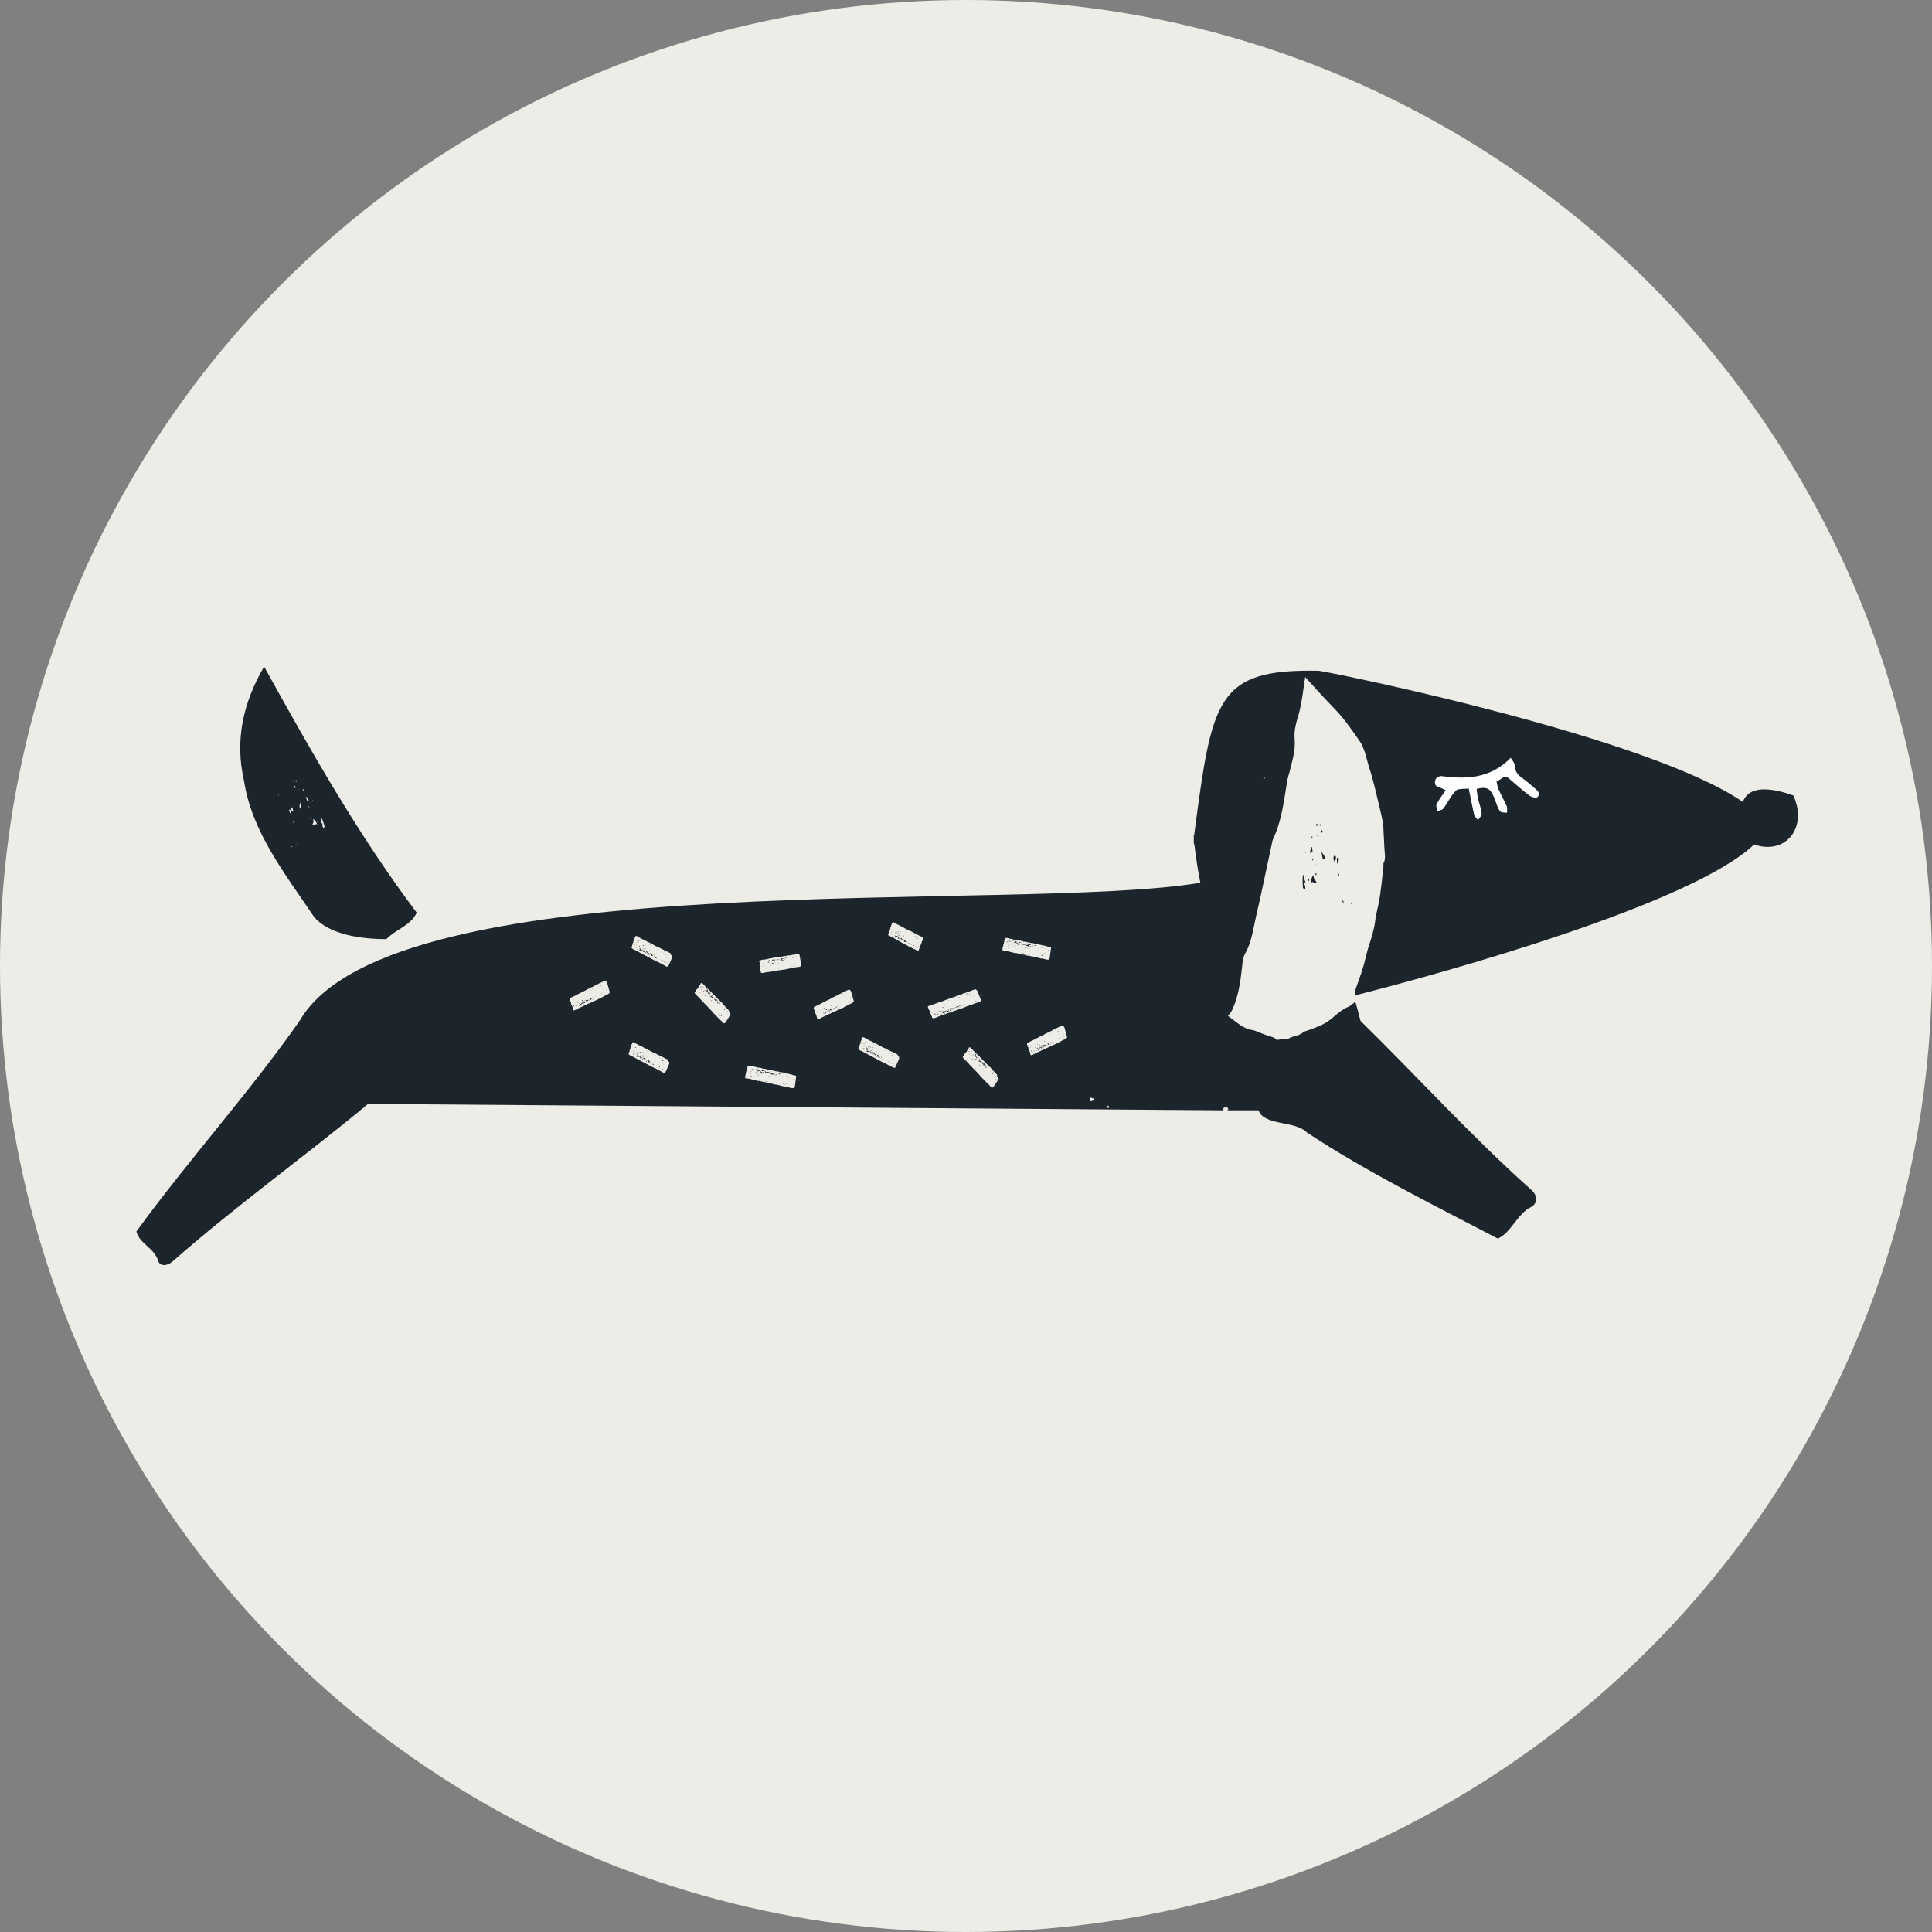 <svg viewBox="0 0 100 100" version="1.1" xmlns="http://www.w3.org/2000/svg" id="Laag_1">
  
  <rect x="0" y="0" width="100" height="100" fill="#808080" stroke="none"/>
  
  <defs>
    <style>
      .st0 {
        fill: #1d252c;
      }

      .st1 {
        fill: #fff;
      }

      .st2 {
        fill: #eeece6;
      }
    </style>
  </defs>
  <circle r="50" cy="50" cx="50" class="st2"></circle>
  <g>
    <path d="M16.25,47.45c.8.96,2.55,1.16,3.75,1.16.47-.5,1.25-.69,1.57-1.37-2.98-3.95-5.49-8.38-7.9-12.74-1.07,1.85-1.53,3.78-1.04,5.91.4,2.66,2.16,4.86,3.62,7.04ZM15.09,43.83s0-.02,0-.03c.01,0,.03.01.04.02,0,.04-.01.02-.04.01ZM15.19,42.6s-.01-.04-.02-.07c.04,0,.05.04.06.08-.01,0-.03,0-.04-.02ZM15.94,41.98s0-.02,0-.03c.01.02.02.03.02.06,0,0-.01-.02-.02-.03ZM16.8,42.8s-.05.04-.07.06c-.07-.12.01-.21-.11-.29.02-.11,0-.2-.02-.31q.09.14.21.54ZM16.44,42.47s.05.07.02.11c-.01-.01-.03-.03-.04-.04,0-.02.01-.04.02-.07ZM16.19,41.41s0,.02,0,.03c0,0-.01,0-.02,0,0-.02,0-.04.02-.02ZM16.23,42.52s-.01-.08-.02-.13c.08.04.13.13.21.27-.05,0-.07,0-.1,0q-.04.1-.15.03c.02-.05.04-.11.06-.16ZM16.07,42.32s.03.04.05.07c-.03.04-.04,0-.07-.03,0-.01.01-.04.02-.04ZM16.05,41.55s0,.02,0,.03l-.03-.07s.02.03.03.05ZM15.97,41.76s0-.03.01-.04c.01.02.04.05.03.07-.01,0-.03-.02-.04-.03ZM15.89,41.28c.04.07.07.13.11.2-.03,0-.07-.02-.11-.03-.02-.08-.03-.14-.05-.2.03,0,.05,0,.05.02ZM15.72,40.87s0,.04,0,.07c-.04-.03-.04-.06-.05-.11.01.01.03.02.04.04ZM15.55,41.53c.01.16.1.25,0,.33-.08-.11-.04-.19,0-.33ZM15.47,40.85s.01.01.02.02c0,0,0,.01,0,.02,0,0-.01-.01-.02-.02,0,0,0-.02,0-.02ZM15.43,43.66c-.02.13-.05.03-.04-.04.02.02.03.03.04.04ZM15.33,40.38s.05.06.02.1c-.02-.03-.03-.06-.05-.09,0,0,.02-.02.03-.01ZM15.3,40.75c0,.06-.06.01-.1,0,0-.13.08-.08.1,0ZM15.2,40.42s.02.05.02.08c-.01-.01-.03-.03-.04-.04,0-.01.01-.03.02-.04ZM15.08,41.78c.07.03.11.16.09.24-.06-.04-.18-.19-.09-.24ZM14.98,41.89c.09.03.08.17.11.25-.01,0-.02.01-.03.02-.02-.08-.14-.19-.07-.26ZM14.41,41.13s.02.04.01.06c0,0-.01-.02-.02-.03,0-.01,0-.02,0-.03Z" class="st0"></path>
    <path d="M69.31,45.3s0-.06-.01-.08c-.01.01-.03.02-.04.04,0,.01,0,.05,0,.08.01,0,.04-.01.04-.03Z" class="st0"></path>
    <path d="M69.03,44.49s.03.07.04.11c.02-.03.04-.04.05-.07.02-.07.06-.14,0-.22-.01-.02-.03-.03-.05-.02-.05.03-.06.12-.05.2Z" class="st0"></path>
    <path d="M69.24,44.38s-.05.05-.05.08c0,.08.02.16.03.24h.05c0-.08.02-.16.03-.25,0-.02-.04-.07-.06-.07Z" class="st0"></path>
    <path d="M68.47,43.05c-.04-.05-.05-.09-.06-.09-.04,0-.07.07-.05.12,0,.02.03.04.04.03.02-.01.05-.04.07-.06Z" class="st0"></path>
    <path d="M69.53,46.74s.02-.03.02-.03c-.01-.04-.02-.08-.04-.12-.01.03-.02.05-.03.06.02.03.03.06.05.08Z" class="st0"></path>
    <path d="M69.94,46.8s.02-.02.04-.03v-.04s-.04.02-.05.04c0,.01.01.04.01.04Z" class="st0"></path>
    <path d="M92.84,41.18c-.91-.33-2.28-.64-2.63.33-4.79-3.32-20.72-6.6-21.94-6.79-5.33-.11-5.53,1.46-6.46,8.5h-.02c0,.05,0,.43.01.48h.02c.08.71.19,1.38.31,1.99-9.47,1.6-41.8-1.11-46.61,7.13-2.53,3.63-5.84,7.31-8.46,10.92.16.64.94.86,1.13,1.53.13.36.59.19.79-.02,3.27-2.87,6.77-5.37,10.07-8.11l44.29.33c-.12-.12.06-.14.15-.2.05.08.15.16.02.2h1.63c.3.82,1.9.52,2.51,1.15,3.1,2.05,6.69,3.82,9.88,5.49.73-.35.98-1.27,1.74-1.65.38-.22.26-.66-.02-.88-3.12-2.79-5.91-5.88-8.83-8.74-.09-.37-.18-.7-.28-1.03-.03.08-.08.13-.15.16-.06.03-.11.11-.17.13-.26.1-.5.28-.74.49-.25.23-.51.4-.78.51-.17.07-.34.14-.51.2-.12.05-.25.06-.36.15-.24.19-.5.16-.74.31-.05.03-.12-.01-.18,0-.13.02-.26.04-.42.07-.1-.13-.26-.16-.42-.21-.17-.05-.33-.12-.49-.18-.13-.05-.25-.12-.39-.13-.18-.02-.36-.11-.54-.22-.2-.13-.4-.29-.6-.44-.03-.02-.06-.05-.1-.08.13-.09.2-.23.26-.37.29-.65.39-1.36.47-2.07.03-.27.04-.55.17-.78.34-.59.41-1.26.56-1.9.3-1.29.56-2.58.84-3.87.01-.05.02-.1.04-.14.45-.94.56-1.97.73-2.98.03-.21.11-.42.16-.64.13-.52.28-1.03.23-1.6-.03-.34.04-.68.14-1.01.18-.56.26-1.14.34-1.73.02-.15.04-.29.07-.44.04.05.08.09.12.14.4.44.8.89,1.21,1.31.29.3.58.61.85.98.23.31.45.61.67.94.09.13.16.32.23.51.08.25.14.53.22.78.24.72.4,1.51.59,2.27.05.19.08.38.12.57.02.08.03.16.03.24.02.39.04.79.06,1.18.02.25.07.51-.05.72-.01.03,0,.1,0,.15-.08.68-.13,1.37-.27,2.01-.06.3-.14.59-.17.9-.03.22-.08.41-.13.6-.07.27-.16.52-.24.78-.09.33-.16.67-.26.99-.11.36-.24.7-.36,1.05-.03.08-.05.19-.04.28,0,.03,0,.05,0,.08,4.54-1.15,17.43-4.72,20.65-7.81,1.63.57,2.81-.88,2.02-2.56ZM56.5,57c-.14,0-.09-.1-.05-.19.07.02.14.05.21.07-.05.04-.1.09-.16.12ZM57.38,57.36c-.08-.04-.1-.07-.05-.14.03.02.05.04.08.06-.01.03-.02.06-.03.08ZM65.41,40.33s-.02-.04-.02-.06c.02-.01.05-.02.07-.03,0,.05,0,.08-.05.1Z" class="st0"></path>
    <path d="M68.32,42.66s-.02.03-.02.03c0,.03.02.05.03.07.01-.02.02-.04.03-.06-.01-.02-.03-.04-.04-.05Z" class="st0"></path>
    <path d="M69.62,43.39s0-.02.01-.04c0-.01-.02-.02-.03-.04,0,.02,0,.03,0,.04,0,.01,0,.02.02.03Z" class="st0"></path>
    <path d="M67.74,45.61s.02-.04.03-.06c-.02-.03-.03-.05-.05-.08,0,.03-.02.06-.01.08,0,.02.02.03.03.05Z" class="st0"></path>
    <path d="M68.2,43.27s-.01-.02-.02-.02c0,0-.01.02-.02.02,0,0,.01.01.02.02,0,0,.01-.02.02-.03Z" class="st0"></path>
    <path d="M68.1,44.7s0,.03,0,.04c0,.01,0,.02.01.03,0-.01,0-.03,0-.04,0-.01,0-.02-.01-.03Z" class="st0"></path>
    <path d="M68.55,44.49s.02-.03.02-.03c0-.06-.01-.13-.03-.17-.03-.06-.07-.1-.14-.19.03.15.04.25.06.33.01.04.06.05.09.06Z" class="st0"></path>
    <path d="M68.19,42.65s-.03-.02-.04-.01c-.01.01-.02.05-.02.08,0,.02.02.03.04.05,0-.04.01-.08.02-.12Z" class="st0"></path>
    <path d="M67.58,44.14s0-.03-.01-.03-.01,0-.02,0c0,.01,0,.02.01.04,0,0,.01,0,.02-.01Z" class="st0"></path>
    <path d="M67.48,45.43s0-.12-.03-.17q-.05.19-.01.71s.08.03.12.05c0-.06,0-.1,0-.12-.01-.06-.04-.11-.05-.16,0-.02.03-.06.06-.09-.03-.07-.06-.13-.08-.2Z" class="st0"></path>
    <path d="M67.81,44.18s-.01.04-.02.07c0,0,0,.02.01.03,0-.03,0-.07,0-.1Z" class="st0"></path>
    <path d="M67.82,44.15s.08-.04.12-.06c-.01-.1-.02-.17-.03-.25-.03.02-.05.02-.06.04-.02.09-.03.18-.04.27Z" class="st0"></path>
    <path d="M67.92,43.28s-.03.03-.03.05c0,.03.01.06.02.09,0-.02.02-.04.02-.06,0-.03,0-.06-.01-.09Z" class="st0"></path>
    <path d="M68.11,45.19s-.02.06-.03.09c.01,0,.03.02.04.02.01-.01.02-.05.03-.07-.01-.01-.04-.04-.04-.04Z" class="st0"></path>
    <path d="M67.98,44.49s-.03-.03-.04-.05c0,.02-.01.04-.02.07,0,0,.01.03.02.03.01-.01.02-.03.04-.05Z" class="st0"></path>
    <path d="M68.15,45.66c-.05-.06-.09-.12-.14-.19,0-.05-.02-.09-.03-.17-.08.07-.1.2-.14.38.06-.01.09-.02.12-.03q.09.11.19,0Z" class="st0"></path>
  </g>
  <g>
    <path d="M47.66,48.47l-.1-.05-.05-.03-.05-.02-.06-.03-.05-.03-.04-.02-.06-.03-.04-.03-.06-.03-.05-.02-.06-.03-.05-.02-.06-.03-.05-.03-.05-.02-.04-.03-.11-.05-.05-.03-.05-.03-.06-.03-.05-.02-.14-.08-.05-.03-.07-.03-.02.03v.02s-.02.03-.02.03v.02s-.03.02-.03.02v.03s-.02.05-.02.05v.02s-.01.03-.01.03l-.02.02v.02s-.01.03-.01.03v.04s-.01.02-.01.02l-.02.02v.03s-.01.05-.01.05l-.02.02v.06s-.03.02-.03.02l-.02.05v.05s.07.04.07.04l.05.03.06.02.14.08.05.03.05.03.05.02.06.04.05.03.05.02.04.03.21.11.04.03.05.02.05.03.05.03.06.03.05.02.11.06.05.02.06.03.05.02.05.03h.07s.01-.02.01-.02l.21-.54v-.1s-.06-.06-.06-.06l-.05-.02ZM47.04,48.17h.01s.02,0,.02,0h0s0,.01,0,.01h-.02s0-.02,0-.02h0ZM46.85,48.12l.02.02h0s-.01,0-.01,0h-.02s-.02-.03-.02-.03h.03ZM46.77,48.43h0s0,0,0,0h.01s0,0,0,0h.02s0,.01,0,.01v.02s0,.01,0,.01h0s0,0,0,0h0s-.02-.02-.02-.02h0s0-.02,0-.02h0ZM46.7,48.6l.03.02v.02s-.03,0-.03,0l-.03-.02-.03-.02-.02-.02v-.02s.04-.01.04-.01v.02s.03.03.03.03l.02.03ZM46.6,48.22h0s.01,0,.01,0h.02s0,.02,0,.02h0s0,0,0,0h-.01s-.02-.01-.02-.01h0s0,0,0,0h0s0-.01,0-.01ZM46.63,48.38h-.02s0-.02,0-.02h0s.01,0,.01,0h0s0,0,0,0ZM46.6,48.47l.03.02h.02s0,0,0,0h0s0,.01,0,.01h-.01s-.02-.01-.02-.01h-.01s-.02-.02-.02-.02h0s0-.03,0-.03h0ZM46.58,48.53h0s-.02,0-.02,0l-.02-.02v-.02s0,0,0,0h.01s.02.02.02.02v.02ZM46.56,48.41h0s-.02.01-.02.01h-.02s0,0,0,0h-.02s-.01-.02-.01-.02h0s0,0,0,0h.03s.02,0,.02,0h0ZM46.48,48.21h0s.03,0,.03,0h0s.01.02.01.02v.02s0,0,0,0h0s-.02-.01-.02-.01h0s0,0,0,0h0s-.01-.02-.01-.02h0ZM46.47,48.29h.02s.01.02.01.02h-.02s-.02,0-.02,0h-.02s-.02-.01-.02-.01h0s0,0,0,0h0s0,0,0,0h.02s0,0,0,0ZM46.4,48.22h0s.02,0,.02,0h0s0,.01,0,.01h0s0,.02,0,.02h-.02s-.01-.01-.01-.01h0s-.01-.01-.01-.01h0s0-.01,0-.01ZM46.4,48.4h-.02s-.02.03-.02.03h-.02s0,0,0,0h0s0-.01,0-.01h-.01s0-.01,0-.01h0s0,0,0,0h.01s.02,0,.02,0h.02s0,0,0,0ZM46.35,48.26h0s0,.02,0,.02v.02s.02,0,.02,0h.01s0,.02,0,.02h0s-.01,0-.01,0h-.02s-.01-.02-.01-.02h0s0-.01,0-.01h0s0-.02,0-.02v-.02s0,0,0,0h0s.01,0,.01,0h.01ZM46.3,47.98h.03s0,.02,0,.02h0s-.03,0-.03,0l-.03-.02h.02ZM46.22,48.06h.02s.01,0,.01,0h0s0,.01,0,.01h-.01s-.01,0-.01,0h0s0-.02,0-.02ZM46.18,48.22h.01s.02.01.02.01l.02.02-.04-.02-.02-.02h0ZM46.09,48.09h0s0-.01,0-.01h.01s.01.02.01.02h0s0,0,0,0h-.01s0-.01,0-.01ZM46.13,48.28h0s0-.02,0-.02h0s.02,0,.02,0h0s-.02,0-.02,0ZM46.15,48.26h0s0,0,0,0h-.03s0-.02,0-.02h0s0-.01,0-.01h.01s.02.03.02.03h0ZM46.2,48.39h0s-.01,0-.01,0h-.02s0-.02,0-.02h0s0,0,0,0l.03.02h0ZM46.23,48.36h0s-.02,0-.02,0h-.02s-.01-.01-.01-.01h0s0-.01,0-.01h0s.03,0,.03,0h.02s.01,0,.01,0h.02s0,.01,0,.01h0s-.01,0-.01,0ZM46.24,48.18h0s0-.01,0-.01h0s.02,0,.02,0h0s0,.01,0,.01h0s-.02,0-.02,0ZM46.3,48.48h-.02s-.01,0-.01,0v-.02s-.02,0-.02,0h0s0,0,0,0h.03s.01.01.01.01h0s0,.01,0,.01h0s0,0,0,0ZM46.42,48.49h0s-.04.01-.04.01h-.02s.02.04.02.04v.02s-.05-.04-.05-.04h-.02s0-.02,0-.02h0s.01,0,.01,0h.02s0-.01,0-.01h0s0-.01,0-.01h0s-.01-.02-.01-.02h0s.01-.02.01-.02h.02s.06.01.06.01l.06.02h.02s0,.02,0,.02h0s-.02,0-.02,0h-.04s-.03,0-.03,0ZM46.53,48.59h0s-.02,0-.02,0l-.03-.02v-.03s0-.03,0-.03l.06.04v.04s0,0,0,0ZM46.6,48.61h-.03s-.01,0-.01,0h0s.02-.02.02-.02h.02s.02,0,.02,0h0s0,.02,0,.02ZM46.62,48.65v-.02s-.01,0-.01,0h0s.03.02.03.02l.02.02-.04-.02ZM46.66,48.63l-.02-.02h.02s.02.01.02.01h0s.01,0,.01,0h.03s.02.04.02.04h0s-.03,0-.03,0l-.02-.02h-.02s-.03-.02-.03-.02ZM46.71,48.68h0s0-.01,0-.01h.01s0,0,0,0h0s0,.01,0,.01h0s-.01,0-.01,0ZM46.77,48.74h-.03s-.02-.03-.02-.03h.02s.02.02.02.02h0s0,0,0,0ZM46.98,48.79l-.03-.03v-.02s0,0,0,0h.01s.01.03.01.03v.02ZM46.98,48.71h-.02s-.01,0-.01,0h-.03s-.03-.02-.03-.02h-.04s0,.02,0,.02h-.02s.01,0,.01,0h.02s.02.03.02.03l.03.04-.04-.02h-.04s-.01-.02-.01-.02h-.02s-.02-.03-.02-.03h0s.03,0,.03,0l-.02-.02-.03-.03h0s-.01-.03-.01-.03h.03s.03.02.03.02h.01s0,0,0,0h0s0,0,0,0h.01s0,.02,0,.02h.02s.06.04.06.04h.01s.01,0,.01,0h.01s0,.01,0,.01h0ZM47.06,48.87l-.02-.02h-.02s0-.02,0-.02v-.03s.01.02.01.02h.02s.02.01.02.01l.02.04h-.01ZM47.15,48.31h0s0,0,0,0h.02s0,.01,0,.01h0s0,.01,0,.01h0s-.01,0-.01,0h0ZM47.19,48.91h-.02s-.02-.02-.02-.02h0s0,0,0,0h.03s0,.02,0,.02h0s-.01,0-.01,0ZM47.27,49.04h-.01s-.02,0-.02,0h0s0-.01,0-.01h.01s.02,0,.02,0h0s0,.01,0,.01ZM47.33,48.96h-.01s-.02,0-.02,0l-.03-.02v-.02s0,0,0,0h.01s.02,0,.02,0v.02s.04.02.04.02h0ZM47.4,48.48h0s0,0,0,0h-.02s-.01,0-.01,0h0s0-.02,0-.02h.01s.02,0,.02,0h0s0,.01,0,.01ZM47.43,48.43h0s.01,0,.01,0h0s0,.02,0,.02h0s0,.01,0,.01h0s0-.01,0-.01h-.01s0-.03,0-.03h0ZM47.41,48.98h0s0,0,0,0v.02s0,0,0,0h0s0-.01,0-.01h0s0,0,0,0ZM47.45,49.07h0s-.02,0-.02,0h0s0-.02,0-.02h0s.03,0,.03,0l.02.02h0ZM47.47,48.58l-.02-.02v-.02s0,0,0,0h.02s.03.02.03.02v.03s-.03-.01-.03-.01ZM47.5,48.78h0s0-.02,0-.02h0s0,0,0,0h.01s0,.01,0,.01h0s0,.01,0,.01h-.01ZM47.54,49.04h0s0,0,0,0h0s-.01,0-.01,0h0s0,0,0,0h0s.01,0,.01,0h0s0,.01,0,.01h0ZM47.53,48.98h0s.01,0,.01,0h.01s0,.02,0,.02h0s-.04-.01-.04-.01Z" class="st2"></path>
    <polygon points="47.72 49.02 47.71 49.02 47.69 49.02 47.69 49.02 47.7 49.03 47.7 49.03 47.72 49.04 47.72 49.03 47.71 49.03 47.72 49.02" class="st2"></polygon>
    <polygon points="50.8 51.55 50.81 51.55 50.84 51.54 50.84 51.54 50.83 51.54 50.82 51.53 50.81 51.54 50.79 51.55 50.79 51.55 50.8 51.55" class="st2"></polygon>
    <path d="M49.96,52.12l.08-.03.09-.03.07-.03.18-.06.07-.03.1-.03.07-.03.08-.02.08-.06v-.03s-.2-.5-.2-.5l-.07-.06-.12.02-.07.03-.16.06-.09.03-.07.03-.1.03-.08.03-.06.03-.1.04-.07.02-.09.03-.07.03-.1.03-.07.03-.1.03-.08.03-.07.03-.07.02-.17.07-.08.02-.08.03-.09.03-.08.03-.22.08-.08.02-.11.05v.04s0,.02,0,.02l.02.02v.02s0,.03,0,.03l.02.02.02.05h.02s.01.04.01.04v.03s0,.02,0,.02l.02.03.02.03v.02s0,.03,0,.03h.03s.02.06.02.06v.03s.03.04.03.04v.03s.02.04.02.04l.06.02.1-.03.08-.03.09-.04.22-.08.09-.03.08-.03.08-.03.1-.03.08-.03.08-.03.07-.02.33-.12.07-.02.08-.03.08-.03ZM50.31,51.95h-.03s-.01.01-.01.01h0s.01-.01.01-.01h.02s.02-.01.02-.01h0s-.01.01-.01.01ZM50.63,51.71h0s-.02.01-.02.01h0s0,0,0,0h0s.01-.01.01-.01h0s.02,0,.02,0h0s0,0,0,0h0ZM50.59,51.66h.03s.02,0,.02,0h.01s-.06.02-.06.02h0s.01-.02.01-.02ZM50.52,51.8h.03s0,0,0,0h0s-.02.01-.02.01h-.02s-.02,0-.02,0h-.02s.05-.02.05-.02ZM50.44,51.78h.02s.02,0,.02,0h-.01s-.02.01-.02.01h0s0,0,0,0h0s0-.01,0-.01ZM50.36,51.57h.01s.02-.01.02-.01h0s0,.02,0,.02h-.01s-.01,0-.01,0h-.01s0,0,0,0h0ZM50.24,51.86h.02s.03-.01.03-.01h.04s0,0,0,0h-.01s-.02.02-.02.02h-.05s-.03.01-.03.01h0s.01-.02.01-.02ZM50.16,51.47h.05s.01.01.01.01h-.03s-.03.02-.03.02v-.02s-.02,0-.02,0l.02-.02ZM50.13,51.93h.02s-.01,0-.01,0h-.02s-.03.02-.03.02h-.01s0,0,0,0h.04s.02-.02.02-.02ZM50.02,51.44h0s.02-.01.02-.01h.02s.02,0,.02,0h0s0,.02,0,.02h0s-.02,0-.02,0h-.03s-.02,0-.02,0h0ZM49.98,51.5h.03s0-.01,0-.01h0s0,0,0,0h0s-.02.01-.02.01h-.01s0,0,0,0h0s.01-.02.01-.02ZM48.25,52.42h-.02s-.02,0-.02,0h-.01s0,0,0,0h.02s.03-.01.03-.01h.01s0,0,0,0ZM49.61,51.61h.02s.02-.01.02-.01h0s0,.02,0,.02h0s-.01.01-.01.01h-.02s0,0,0,0h0ZM49.39,51.63h.02s.01,0,.01,0h0s-.02.02-.02.02h-.02s0,0,0,0h.01ZM49.26,52.03h0s.01-.02.01-.02h0s.02-.02.02-.02h0s0,.02,0,.02h.01s0,.01,0,.01h0s0,.01,0,.01h-.03s-.01,0-.01,0h-.02s0,0,0,0h0ZM49.1,51.78h.03s.01,0,.01,0h-.01s-.03.02-.03.02h-.04s.05-.01.05-.01ZM49.05,52.12h0s0,0,0,0h-.02s-.01,0-.01,0h0s.02,0,.02,0ZM49,52.2h0s-.02.02-.02.02l-.02.02h0s-.02,0-.02,0h-.02s0,0,0,0h0s.03-.04.03-.04h.04s.01,0,.01,0ZM48.89,52.05h0s.01-.01.01-.01h.02s.02-.01.02-.01h0s0,0,0,0h-.01s-.03.02-.03.02h0s0,0,0,0h-.02s0,0,0,0ZM48.79,52.23h-.02s0,0,0,0h0s0,0,0,0h0s.03-.02.03-.02h0s.03-.01.03-.01h.02s-.02,0-.02,0h-.02s-.02.02-.02.02ZM48.81,52.33v.02s-.02.03-.02.03h-.02s0,.01,0,.01h-.02s0,0,0,0h-.02s0,0,0,0h0s0-.01,0-.01h.01s.03-.03.03-.03l.03-.02h.02ZM48.74,52.15h.04s.02-.02.02-.02h.03s.03,0,.03,0h-.01s-.02.01-.02.01l-.03.02h0s0,0,0,0h0s-.03,0-.03,0h0s0-.02,0-.02ZM48.68,52.23h.02s0-.01,0-.01h.02s.02,0,.02,0h.01s-.02.01-.02.01h-.01s-.02.01-.02.01h-.02s-.01,0-.01,0h0s0,0,0,0ZM48.43,52.34h.02s.02-.01.02-.01h0s0,.01,0,.01h-.02s-.02.01-.02.01h0s0-.01,0-.01ZM48.36,52.18h.04s.01-.01.01-.01h0s-.04.02-.04.02l-.05.02.03-.02ZM48.33,52.31h0s.02-.02.02-.02h.02s0,0,0,0h0s-.01.02-.01.02h-.02s-.02,0-.02,0ZM48.36,52.49h0s0-.02,0-.02h.02s.04,0,.04,0h0s0,.02,0,.02h0s-.04.02-.04.02h0ZM48.41,52.51h0s-.01,0-.01,0h0s.02-.02.02-.02h.02s-.03.02-.03.02ZM48.41,52.44h0s.01-.01.01-.01h.03s.04-.02.04-.02l-.05.02h-.03ZM48.56,52.52h-.01s-.03.02-.03.02h0s0,0,0,0h0s.05-.02.05-.02h0s0,0,0,0ZM48.58,52.47h0s-.02.02-.02.02l-.02.02h-.03s0,0,0,0h-.01s0,0,0,0l.03-.03h.02s.01-.02.01-.02h.02s0,0,0,0h0s-.01.01-.01.01ZM48.67,52.33h-.02s-.01,0-.01,0h-.02s-.03,0-.03,0h0s0-.01,0-.01h.02s.03-.01.03-.01h0s.01.01.01.01h.03s.02,0,.02,0h.02s.02,0,.02,0h0s-.01.01-.01.01h-.03s-.02.02-.02.02h0ZM48.77,52.47h0s-.02.02-.02.02h-.01s-.03.01-.03.01h-.01s0,0,0,0h0s.04-.03.04-.03h.02s0,0,0,0h0s0,0,0,0ZM48.93,52.38l-.04.04v.02s.03,0,.03,0h.01s-.09.04-.09.04h-.03s-.01.01-.01.01h0s.01-.01.01-.01l.03-.02h0s0-.02,0-.02h-.02s0,0,0,0h-.03s0,0,0,0v-.02s.02-.02.02-.02l.08-.05.08-.04h.02s.02-.01.02-.01h0s-.02.02-.02.02l-.04.03-.03.03h.01ZM49.12,52.33l-.03.02-.06.02v-.03s-.05,0-.05,0l.1-.03h.04s0,.02,0,.02h0ZM49.12,52.26l-.02.02h-.03s-.02,0-.02,0h.01s.01-.02.01-.02h.03s.02,0,.02,0h0ZM49.11,52.21h-.01s-.02,0-.02,0h.02s.05-.01.05-.01l.03-.02h0s.02,0,.02,0h0s-.02.02-.02.02h-.02s-.02.02-.02.02h-.02ZM49.18,52.31h-.02s0,0,0,0v-.02s.03-.02.03-.02h.03s0,0,0,0v.02s-.03.03-.03.03ZM49.18,52.25v-.02s.02-.04.02-.04h.01s.06,0,.06,0h.04s.05-.01.05-.01h.01s-.04.03-.04.03l-.06.02-.05.02h-.04ZM49.27,52.28h-.03s0,0,0,0h0s.05-.02.05-.02h.04s-.06.02-.06.02ZM49.34,52.22l-.04.02h-.03s.02-.01.02-.01h.04s0-.02,0-.02h.02s.05-.03.05-.03h.04s0,0,0,0l-.04.02h-.03s-.03.02-.03.02ZM49.41,52.22h0s-.02.01-.02.01h-.02s0,0,0,0h.01s0-.01,0-.01h.02s0,0,0,0ZM49.5,52.21l-.04.02h-.03s.03-.01.03-.01h.04s.01-.01.01-.01h0ZM49.65,52.13l-.05.02h-.02s-.02.02-.02.02h-.04s0-.01,0-.01l.04-.03h-.04s-.05.01-.05.01h-.01s-.03,0-.03,0l.04-.02.05-.02h.01s0-.01,0-.01h0s0,0,0,0h.02s.02,0,.02,0h.02s.09-.04.09-.04h.01s.02-.02.02-.02h.01s.02,0,.02,0h0s-.02.02-.02.02h-.02s-.04.03-.04.03l-.05.02-.04.03v.02s-.01.02-.01.02h.02s.03-.02.03-.02h.04s.07-.01.07-.01l-.06.03ZM49.73,52.06h-.02s.01-.02.01-.02h.01s.04,0,.04,0h.02s-.06.02-.06.02ZM49.86,52.06h-.03s.03-.02.03-.02h.02s.03-.03.03-.03h.05s-.01.02-.01.02h-.04s-.03.02-.03.02h-.02Z" class="st2"></path>
    <path d="M46.47,54.59l-.06-.03-.12-.06-.07-.04-.06-.02-.07-.04-.06-.03-.05-.02-.07-.04-.05-.03-.07-.03-.06-.02-.07-.04-.06-.03-.07-.04-.06-.03-.05-.03-.05-.03-.14-.06-.06-.04-.06-.03-.07-.03-.06-.03-.17-.09-.06-.04-.09-.03-.02.02v.02s-.02.03-.02.03v.02s-.03.02-.03.02v.02s-.02.05-.02.05v.02s-.01.03-.01.03l-.02.02v.02s-.01.03-.01.03v.04s-.01.02-.01.02l-.02.02v.03s-.01.05-.01.05l-.02.02v.05s-.02.02-.02.02l-.02.04.02.05.07.05.06.03.07.03.17.09.07.04.06.03.06.03.07.04.06.03.06.03.05.03.25.13.05.03.06.03.06.03.06.03.07.03.06.03.13.07.06.03.07.04.06.03.06.04h.08s.01,0,.01,0l.21-.47v-.09s-.08-.06-.08-.06ZM44.7,54.01h.02s.01.01.01.01h0s0,.01,0,.01h-.01s-.01,0-.01,0h-.01s0-.01,0-.01ZM44.66,54.15h.01s.02.02.02.02l.03.02-.04-.02-.02-.02h0ZM44.58,54.03h-.01s-.01-.01-.01-.01h0s0-.01,0-.01h.01s.02.02.02.02h0s0,0,0,0ZM44.62,54.2h0s0-.01,0-.01h0s.02,0,.02,0h.01s-.03,0-.03,0ZM44.64,54.18h0s0,0,0,0h-.03s0-.02,0-.02h0s0,0,0,0h.01s.02.03.02.03h0ZM44.7,54.31h0s-.01,0-.01,0h-.02s0-.02,0-.02h0s0,0,0,0l.04.02h0ZM44.73,54.28h0s-.02,0-.02,0h-.02s-.02-.01-.02-.01h0s0-.01,0-.01h0s.03,0,.03,0h.02s.01.01.01.01h.02s0,.01,0,.01h0s-.01,0-.01,0ZM44.76,54.12h0s-.02,0-.02,0h-.01s0-.01,0-.01h0s.02,0,.02,0h.01s0,.01,0,.01ZM45.67,54.22h.01s.02,0,.02,0h0s0,.01,0,.01h-.02s-.01-.02-.01-.02h0ZM45.44,54.14l.02.02h0s-.01,0-.01,0h-.02s-.03-.04-.03-.04h.04ZM45.37,54.42h0s0,0,0,0h.01s0,0,0,0h.02s0,.01,0,.01v.02s0,0,0,0h0s0,0,0,0h0s-.02-.02-.02-.02h0s0-.02,0-.02h0ZM45.3,54.56l.04.02v.02s-.04-.01-.04-.01l-.04-.03-.04-.02-.03-.02v-.02s.05,0,.05,0h0s.04.04.04.04l.02.03ZM45.24,54.47h.01s0,.01,0,.01h-.01s-.02-.01-.02-.01h-.02s-.02-.02-.02-.02h0s0-.02,0-.02h.01s.03.04.03.04h.03s0,.01,0,.01ZM45.2,54.35h-.02s0-.02,0-.02h0s.02,0,.02,0h0s0,0,0,0ZM45.16,54.2h0s.01,0,.01,0h.02s.01.02.01.02h0s0,0,0,0h-.01s-.02-.01-.02-.01h0s0,0,0,0h-.01s0,0,0,0ZM45.12,54.37h0s-.02.01-.02.01h-.02s0,0,0,0h-.02s-.02-.02-.02-.02h0s0,0,0,0h.04s.03.01.03.01h0ZM45.01,54.18h0s.03,0,.03,0h.01s.02.02.02.02v.02s0,0,0,0h-.01s-.03-.02-.03-.02h0s0,0,0,0h0s-.02-.02-.02-.02h0ZM45,54.24h0s.02.02.02.02h.02s-.02,0-.02,0h-.02s-.02-.01-.02-.01h-.02s0,0,0,0h0s0,0,0,0h0s.03.01.03.01ZM44.93,54.18h0s.02,0,.02,0h0s.01.01.01.01h.01s0,.02,0,.02h-.02s-.01-.01-.01-.01h-.01s-.01-.01-.01-.01h0s0,0,0,0ZM44.94,54.34h-.02s-.03.02-.03.02h-.02s0-.01,0-.01h-.01s0-.01,0-.01h-.01s0-.01,0-.01h0s0,0,0,0h.01s.03,0,.03,0h.03s.01.01.01.01ZM44.87,54.21h0s0,.02,0,.02l.02.02h.01s.01.01.01.01h0s0,.02,0,.02h-.01s-.02-.01-.02-.01h-.02s0-.01,0-.01h-.01s0-.02,0-.02h-.01s-.01-.03-.01-.03h0s0,0,0,0h.01s.02.02.02.02ZM44.8,53.94l.03.02h0s0,.01,0,.01h-.03s-.04-.03-.04-.03h.03ZM44.83,54.4h-.02s-.01,0-.01,0l-.02-.02h0s0,0,0,0h0s.03.01.03.01h.01s0,.01,0,.01h0s0,0,0,0h0ZM45.01,54.43h-.04s0,0,0,0h-.04s-.02,0-.02,0l.02.02v.02s-.06-.04-.06-.04h-.02s0-.02,0-.02h0s.01,0,.01,0h.03s0,0,0,0h0s-.01,0-.01,0h0s-.02-.02-.02-.02h0s.01-.01.01-.01h.02s.07.02.07.02l.07.02h.02s.01.02.01.02h0s-.02,0-.02,0h-.04ZM45.11,54.53h0s-.03,0-.03,0l-.04-.03v-.03s0-.03,0-.03l.07.04v.04s0,0,0,0ZM45.11,54.47v-.02s0,0,0,0h.01s.02.02.02.02h0s0,.02,0,.02h-.02s-.02-.02-.02-.02ZM45.19,54.54v.02s-.04,0-.04,0h-.02s0-.02,0-.02h.02s.02-.01.02-.01l.02.02h0ZM45.21,54.6l-.02-.02h0s0,0,0,0l.03.02.02.02-.05-.02ZM45.26,54.59l-.02-.02h.02s.03.02.03.02h0s.01,0,.01,0l.04.02.03.02h0s-.03,0-.03,0l-.02-.02h-.02s-.03-.02-.03-.02ZM45.31,54.64h-.01s0,0,0,0h.01s0,0,0,0h.01s0,0,0,0h0s-.01,0-.01,0ZM45.38,54.7h-.03s-.02-.03-.02-.03h.03s.03.02.03.02h0s0,0,0,0ZM45.53,54.67h-.04s0,.01,0,.01h-.02s.01,0,.01,0h.02s.03.03.03.03l.03.04-.05-.02-.04-.02h-.02s-.02-.02-.02-.02l-.02-.02h.01s.04,0,.04,0l-.03-.02-.03-.03h0s-.02-.03-.02-.03h.03s.04.03.04.03h.01s0,0,0,0h0s0,0,0,0h.02s.01.02.01.02h.02s.07.04.07.04h.01s.01,0,.01,0h.01s.01.01.01.01h0s-.02,0-.02,0h-.01s-.03-.02-.03-.02l-.04-.02ZM45.64,54.77l-.04-.03v-.02s0,0,0,0h.01s.02.03.02.03v.02ZM45.74,54.86l-.03-.02h-.02s-.01-.02-.01-.02v-.03s.01.02.01.02h.02s.03.02.03.02l.02.04h-.01ZM45.84,54.37h0s0,0,0,0h-.01s-.01-.01-.01-.01h0s0,0,0,0h.02s.01.02.01.02h0ZM45.9,54.91h-.02s-.02-.02-.02-.02h0s0,0,0,0l.03.02h.01s.01.02.01.02h-.01ZM45.99,55.04h-.01s-.02-.01-.02-.01h0s0,0,0,0h.01s.02,0,.02,0h.01s0,.01,0,.01ZM46.06,54.98h-.01s-.02-.01-.02-.01l-.03-.03-.02-.02h0s.01,0,.01,0h.02s.02.02.02.02l.03.02h0ZM46.11,54.54h0s0,0,0,0h-.02s-.01,0-.01,0h0s0-.01,0-.01h.01s.02.01.02.01h0s0,0,0,0ZM46.14,54.5h0s.01,0,.01,0h.01s0,.02,0,.02h0s0,0,0,0h0s-.01-.01-.01-.01h-.02s0-.03,0-.03h0ZM46.14,55.01h0s0,0,0,0h.01s0,.03,0,.03h-.01s-.01-.01-.01-.01h0s0,0,0,0ZM46.21,55.09h0s-.02-.01-.02-.01h-.01s-.01-.02-.01-.02h0s.04,0,.04,0l.02.02h0ZM46.22,54.66h-.02s-.02-.03-.02-.03v-.02s0,0,0,0h.02s.03.03.03.03v.02ZM46.27,54.83h0s-.01,0-.01,0h0s0-.02,0-.02h0s0,0,0,0h.01s.01.01.01.01h0ZM46.31,55.07h0s0,0,0,0h0s-.01,0-.01,0h0s0,0,0,0h0s.01,0,.01,0h0s.01.01.01.01h0ZM46.29,55.02h0s.01,0,.01,0h.02s.01.02.01.02h0s-.05-.02-.05-.02Z" class="st2"></path>
    <polygon points="46.51 55.08 46.5 55.08 46.49 55.07 46.49 55.08 46.49 55.08 46.5 55.09 46.52 55.1 46.52 55.09 46.51 55.09 46.51 55.08" class="st2"></polygon>
    <polygon points="41.53 49.59 41.51 49.6 41.5 49.6 41.5 49.61 41.5 49.61 41.51 49.61 41.52 49.61 41.52 49.6 41.53 49.6 41.53 49.59" class="st2"></polygon>
    <path d="M41.38,49.4h-.08s-.07,0-.07,0h-.06s-.08.02-.08.02h-.06s-.14.03-.14.03h-.06s-.07.02-.07.02h-.07s-.07.02-.07.02h-.07s-.06.02-.06.02l-.27.04h-.06s-.07.02-.07.02h-.07s-.08.03-.08.03h-.07s-.07.02-.07.02l-.07.02-.18.03h-.07s-.07.02-.07.02l-.08.02-.03.04v.04s.02.02.02.02v.05s0,.02,0,.02v.05s0,.02,0,.02l.02.03v.02s0,.04,0,.04v.03s0,.02,0,.02l.02.02v.03s0,.02,0,.02v.05s0,.02,0,.02l.02.03v.02s0,.03,0,.03v.02s.03.03.03.03h.09s.07-.02.07-.02l.18-.03h.07s.07-.02.07-.02h.07s.07-.03.07-.03l.14-.02h.06s.06-.02.06-.02h.07s.08-.02.08-.02h.06s.08-.02.08-.02h.06s.07-.02.07-.02h.05s.08-.03.08-.03h.05s.07-.02.07-.02h.08s.06-.02.06-.02l.07-.02.13-.02h.06s.09-.04.09-.04l.02-.08-.09-.52v-.02ZM39.43,50.01h-.02s-.01,0-.01,0h0s0-.01,0-.01h.01s.01,0,.01,0h0s0,0,0,0ZM40.32,49.62h.03s0,0,0,0h0s-.03.01-.03.01h-.03s.03-.01.03-.01ZM40.27,49.65h.01s0,0,0,0h0s-.01,0-.01,0h0s-.01,0-.01,0h0s.01,0,.01,0ZM40.16,49.66h.05s-.02,0-.02,0h-.04s0,0,0,0h0s.02-.02.02-.02ZM40.09,49.67h.03s0,.03,0,.03h0s-.03.01-.03.01h-.02s-.01-.03-.01-.03h0s.02-.01.02-.01ZM40.08,49.74h0s-.01.02-.01.02h-.03s-.01,0-.01,0h-.01s.01-.02.01-.02h.03s.02,0,.02,0ZM39.97,49.71v-.03s.04-.01.04-.01h.03s0,.01,0,.01h0s-.02.03-.02.03l-.08.02.02-.02ZM39.77,49.69h.03s.07-.02.07-.02v.02s-.03.01-.03.01l.02.02h.04s0,.02,0,.02h.03s.04.02.04.02h.02s0,0,0,0h-.01s-.02,0-.02,0h-.07s-.07,0-.07,0h-.02s0-.02,0-.02h0s.02-.01.02-.01h0s.01-.01.01-.01h0s0-.02,0-.02h-.03s-.01,0-.01,0h0s0-.01,0-.01ZM39.85,49.92h.02s.02,0,.02,0h.02s.02,0,.02,0h-.02s-.03.01-.03.01h0s-.03,0-.03,0h0s0,0,0,0h0s0,0,0,0ZM39.77,49.78h0s.02,0,.02,0l.02.02h.01s-.01.02-.01.02h-.03s-.03-.01-.03-.01h-.01s0,0,0,0h0s0-.01,0-.01h.01s0,0,0,0h.01ZM39.55,49.77h.03s.01,0,.01,0h0s0,0,0,0h-.04s0,0,0,0h0s0,0,0,0ZM39.55,49.8h0s.02,0,.02,0h.02s.02,0,.02,0h0s.01,0,.01,0h0s0,0,0,0h-.02s-.01,0-.01,0h-.02s-.03,0-.03,0h0s0-.01,0-.01ZM39.55,49.9h.05s-.03,0-.03,0h-.03s-.01,0-.01,0h0s.03-.01.03-.01ZM39.49,49.89h-.01s0,0,0,0h0s0-.01,0-.01h.03s0,0,0,0h0s0,0,0,0h-.03ZM39.51,49.85h-.02s0,0,0,0h0s0-.01,0-.01h.03s-.01.01-.01.01ZM39.56,50.05h-.01s-.02,0-.02,0h0s.01-.01.01-.01h.01s.01,0,.01,0h0s0,.01,0,.01ZM39.57,49.97h.01s.02,0,.02,0h0s0,.01,0,.01h-.01s-.02,0-.02,0h0s0-.01,0-.01ZM39.65,50.14h0s-.03.01-.03.01h-.03s.04-.01.04-.01h.03s0,0,0,0ZM39.69,49.73h0s.02-.02.02-.02h.01s.02,0,.02,0h0s0,0,0,0h0s0,0,0,0h-.01s-.03,0-.03,0h0s0,0,0,0ZM39.77,49.89h-.01s-.02.01-.02.01h0s0,.02,0,.02h-.02s-.01,0-.01,0h0s0,0,0,0l.02-.02h.01s0-.01,0-.01h.01s0,0,0,0h.02s.03,0,.03,0h.01s0,0,0,0h-.01s-.01.01-.01.01ZM39.85,49.95h-.01s-.01.01-.01.01h0s-.02,0-.02,0h0s0,0,0,0h0s.01,0,.01,0h.01s.01,0,.01,0h.02s0,0,0,0ZM39.94,49.99h-.02s-.01.01-.01.01h-.03s0,0,0,0h0s.02-.01.02-.01h0s0,0,0,0h0s.03,0,.03,0h.01s.01,0,.01,0h-.02ZM39.95,49.84h0s0,0,0,0h.02s.02,0,.02,0h0s.02,0,.02,0h.02s0,.02,0,.02h0s-.03.02-.03.02l-.04-.02ZM40.07,50.01h-.01s-.02,0-.02,0h-.01s0,0,0,0h0s.01,0,.01,0h0s0,0,0,0h.03s.01,0,.01,0h0s0,0,0,0ZM40.09,49.89h-.02s0,0,0,0h0s.02,0,.02,0h0s0,0,0,0ZM40.16,49.78h0s-.03,0-.03,0h-.04s-.01.02-.01.02h.01s0-.02,0-.02h.02s.02,0,.02,0h.02s.01,0,.01,0h0s-.01.01-.01.01ZM40.16,49.75h0s-.04,0-.04,0v-.02s.03,0,.03,0h.04s.05-.02.05-.02h.04s0,.02,0,.02h-.04s-.02.03-.02.03h-.05ZM40.3,50.16h-.03s-.04.01-.04.01h.03s.03-.02.03-.02h.01s0,0,0,0ZM40.31,49.89h0s-.02,0-.02,0h0s-.01-.01-.01-.01h0s0,0,0,0h0s.01-.01.01-.01h0s.03-.01.03-.01h0s0,0,0,0h0s0,.02,0,.02v.02ZM40.29,49.68h-.04s-.01,0-.01,0h0s-.03,0-.03,0h-.02s.03-.02.03-.02h.03s.03,0,.03,0h.03s.03-.01.03-.01h0s-.03.02-.03.02ZM40.55,50.17h-.02s-.01,0-.01,0h0s.01,0,.01,0h.02s0,0,0,0h0ZM40.58,49.7h-.01s-.01,0-.01,0h-.01s-.07,0-.07,0h-.02s-.01,0-.01,0h-.02s0,0,0,0h0s0-.01,0-.01h-.01s-.04,0-.04,0h-.03s.02-.01.02-.01h0s.04-.03.04-.03h.03s-.04-.01-.04-.01h0s.02-.03.02-.03h.02s.02,0,.02,0h.05s.05,0,.05,0l-.04.03h-.03s-.03.01-.03.01h-.01s.02,0,.02,0v.02s.04.01.04.01h.04s.03,0,.03,0h.01s.02,0,.02,0h0s-.01.01-.01.01ZM40.61,49.65l-.02.02h-.01s-.01,0-.01,0v-.02s.06-.02.06-.02v.02ZM40.7,50.09h-.02s0,0,0,0h0s.01-.01.01-.01h.01s0,0,0,0h0s0,.01,0,.01h-.01ZM40.71,49.6h-.03s-.02,0-.02,0h-.03s.02-.02.02-.02h.01s.03,0,.03,0h.03s.01,0,.01,0l-.03.03ZM40.98,49.48h.03s.01,0,.01,0h0s-.01,0-.01,0h-.02s-.01,0-.01,0h0s0,0,0,0ZM40.89,49.58h-.01s-.03.01-.03.01h0s0,0,0,0h.03s.02,0,.02,0h.01s-.01,0-.01,0ZM41,50.01h-.03s-.01,0-.01,0h0s0-.01,0-.01h.01s.02,0,.02,0h0s0,0,0,0h0s0,0,0,0ZM40.99,49.59h-.01s0,0,0,0h.02s.04-.02.04-.02h.02s.01,0,.01,0h0s-.03.02-.03.02h-.02s-.02.01-.02.01ZM41.07,50.04h-.01s-.01,0-.01,0h0s0,0,0,0v-.02s.03,0,.03,0h.01s0,0,0,0h0s0,.01,0,.01h-.01ZM41.11,49.96h-.02s0,0,0,0v-.02s.02,0,.02,0h.03s0,.02,0,.02h-.04ZM41.17,49.56h-.01s0,0,0,0h0s0,0,0,0h0s.01,0,.01,0h.01s-.01.01-.01.01ZM41.22,49.79h-.01s0,0,0,0h0s0,0,0,0h0s.01,0,.01,0h0s0,.02,0,.02h-.01ZM41.21,49.51h-.04s.01,0,.01,0h.01s.01-.01.01-.01h.02s0,0,0,0h0s-.03.02-.03.02ZM41.29,49.55h0s0,0,0,0h.01s0,0,0,0h0s0,0,0,0h0s-.01.01-.01.01h0s-.01,0-.01,0h0ZM41.34,49.59h-.01s-.02.01-.02.01h-.01s0,0,0,0h.05s0,0,0,0Z" class="st2"></path>
    <polygon points="44.21 51.55 44.21 51.55 44.2 51.55 44.19 51.56 44.19 51.57 44.19 51.57 44.2 51.57 44.22 51.56 44.22 51.55 44.21 51.55" class="st2"></polygon>
    <path d="M44.03,51.28l-.06-.06-.09.02-.05.03-.12.06-.07.03-.05.03-.07.03-.06.03-.05.03-.07.04-.05.02-.07.03-.05.03-.07.03-.05.03-.07.04-.06.03-.05.03-.06.02-.13.07-.06.03-.06.03-.07.04-.06.03-.17.08-.06.03-.08.05v.04s0,.02,0,.02v.02s.02.02.02.02v.03s.01.02.01.02l.02.05h.01s.01.04.01.04v.03s0,.02,0,.02l.02.03.02.03v.02s0,.03,0,.03h.02s.02.06.02.06v.03s.02.04.02.04v.03s.01.04.01.04l.04.02.08-.03.06-.03.07-.04.17-.08.07-.03.06-.03.06-.03.07-.03.06-.03.06-.03.06-.02.25-.12.06-.02.06-.03.06-.03.06-.03.07-.03.05-.03.13-.07.05-.03.07-.03.05-.03.06-.03.06-.06v-.03s-.14-.5-.14-.5ZM42.23,52.46h-.01s-.01,0-.01,0h0s0,0,0,0h.01s.02-.01.02-.01h0s0,0,0,0ZM43.28,51.64h.02s.01-.01.01-.01h0s0,.02,0,.02h0s-.01.01-.01.01h-.01s0,0,0,0h0ZM43.11,51.66h.02s0,0,0,0h0s-.02.02-.02.02h-.01s0,0,0,0h.01ZM43,52.06h0s.01-.02.01-.02h0s.02-.02.02-.02h0s0,.02,0,.02h0s0,.01,0,.01h0s0,.01,0,.01h-.03s0,0,0,0h-.01s0,0,0,0h0ZM42.89,51.81h.03s0,0,0,0h-.01s-.03.02-.03.02h-.03s.04-.01.04-.01ZM42.85,52.16h0s0,0,0,0h-.02s0,0,0,0h0s.02,0,.02,0ZM42.81,52.24h0s-.01.02-.01.02l-.02.02h0s-.02,0-.02,0h-.02s0,0,0,0h0s.02-.04.02-.04h.03s0,0,0,0ZM42.73,52.09h0s.01-.01.01-.01h.02s.01-.01.01-.01h0s0,0,0,0h-.01s-.02.02-.02.02h0s0,0,0,0h-.01s0,0,0,0ZM42.65,52.26h-.02s0,0,0,0h0s0,0,0,0h0s.02-.02.02-.02h0s.03-.01.03-.01h.02s-.02,0-.02,0h-.02s-.02.02-.02.02ZM42.66,52.37v.02s-.02.03-.02.03h-.02s0,.01,0,.01h-.01s0,0,0,0h-.01s0,0,0,0h0s0-.01,0-.01h.01s.02-.03.02-.03l.02-.02h.01ZM42.61,52.18h.03s.01-.02.01-.02h.02s.02,0,.02,0h-.01s-.01.01-.01.01l-.02.02h0s0,0,0,0h0s-.02,0-.02,0h0s0-.02,0-.02ZM42.56,52.27h.02s0-.01,0-.01h.01s.01,0,.01,0h0s-.02.01-.02.01h-.01s-.01.01-.01.01h-.01s0,0,0,0h0s0,0,0,0ZM42.37,52.38h.02s.01-.02.01-.02h0s0,.01,0,.01h-.02s-.01.02-.01.02h0s0-.01,0-.01ZM42.32,52.22h.03s0-.01,0-.01h0s-.03.02-.03.02l-.04.02.02-.02ZM42.29,52.36h0s.02-.02.02-.02h.01s0,0,0,0h0s-.01.02-.01.02h-.01s-.01,0-.01,0ZM42.31,52.54h0s0-.02,0-.02h.01s.03,0,.03,0h0s0,.02,0,.02h0s-.03.02-.03.02h0ZM42.36,52.55h0s0,0,0,0h0s.02-.02.02-.02h.01s-.02.02-.02.02ZM42.36,52.48h0s.01-.01.01-.01h.02s.03-.02.03-.02l-.04.02h-.03ZM42.47,52.56h-.01s-.02.02-.02.02h0s0,0,0,0h0s.04-.02.04-.02h0s0,0,0,0ZM42.48,52.51h0s-.02.02-.02.02l-.02.02h-.02s0,0,0,0h0s0,0,0,0l.03-.03h.02s.01-.02.01-.02h.02s0,0,0,0h0s0,.01,0,.01ZM42.56,52.37h-.01s0,0,0,0h-.01s-.02,0-.02,0h0s0-.01,0-.01h.01s.02-.01.02-.01h0s0,.01,0,.01h.02s.01,0,.01,0h.01s.01,0,.01,0h0s-.01.01-.01.01h-.02s-.02.02-.02.02h0ZM42.63,52.5h0s-.02.02-.02.02h-.01s-.02.01-.02.01h0s0,0,0,0h0s.03-.03.03-.03h.01s0,0,0,0h0s0,0,0,0ZM42.75,52.41l-.03.04v.02s.02,0,.02,0h.01s-.07.04-.07.04h-.02s0,.01,0,.01h0s.01-.01.01-.01l.02-.02h0s0-.02,0-.02h-.01s0,0,0,0h-.02s0,0,0,0v-.02s.02-.02.02-.02l.06-.05.06-.04h.02s.01-.01.01-.01h0s-.02.03-.02.03l-.03.03-.03.03h0ZM42.9,52.37l-.02.02-.04.02v-.03s-.04,0-.04,0l.08-.03h.03s0,.02,0,.02h0ZM42.9,52.29l-.02.02h-.03s-.02,0-.02,0h0s.01-.02.01-.02h.03s.02,0,.02,0h0ZM42.89,52.25h0s-.02,0-.02,0h.01s.04-.01.04-.01l.02-.02h0s.01,0,.01,0h0s-.01.02-.01.02h-.02s-.02.02-.02.02h-.02ZM42.94,52.34h-.02s0,0,0,0v-.02s.02-.02.02-.02h.03s0,0,0,0v.02s-.02.03-.02.03ZM42.95,52.28v-.02s.02-.04.02-.04h0s.05,0,.05,0h.03s.04-.01.04-.01h.01s-.03.03-.03.03l-.04.02-.04.02h-.03ZM43.01,52.32h-.02s0,0,0,0h0s.04-.02.04-.02h.03s-.05.02-.05.02ZM43.07,52.25l-.03.02h-.03s.01-.01.01-.01h.03s0-.02,0-.02h.01s.04-.03.04-.03h.03s0,0,0,0l-.03.02h-.03s-.02.02-.02.02ZM43.12,52.25h0s-.01.01-.01.01h-.01s0,0,0,0h.01s0-.01,0-.01h.01s0,0,0,0ZM43.19,52.24l-.03.02h-.03s.02-.01.02-.01h.03s0-.01,0-.01h0ZM43.31,52.16l-.04.03h-.02s-.02.02-.02.02h-.03s0-.01,0-.01l.03-.03h-.03s-.04.02-.04.02h0s-.02,0-.02,0l.03-.02.04-.02h0s0-.01,0-.01h0s0,0,0,0h.02s.01,0,.01,0h.02s.07-.04.07-.04h.01s.01-.02.01-.02h.01s.01,0,.01,0h0s-.02.02-.02.02h-.01s-.03.03-.03.03l-.04.02-.03.03v.02s0,.02,0,.02h.01s.03-.02.03-.02h.03s.05-.01.05-.01l-.05.03ZM43.37,52.08h-.02s0-.02,0-.02h.01s.03,0,.03,0h.01s-.05.02-.05.02ZM43.53,52.06h-.03s-.02.02-.02.02h-.01s-.03,0-.03,0h.03s.02-.02.02-.02h.02s.04,0,.04,0h-.01ZM43.59,51.53h-.02s-.01.02-.01.02h0s0,0,0,0h0s.02-.02.02-.02h0s0,0,0,0h0s0,0,0,0ZM43.61,51.47h-.02s0-.01,0-.01h0s.01-.01.01-.01h.01s.01,0,.01,0h0s0,.02,0,.02h0s-.01,0-.01,0h-.02ZM43.68,51.95h-.02s-.03.02-.03.02h0s0,0,0,0l.03-.02h.01s.01,0,.01,0h-.01ZM43.72,51.51h-.03s0,0,0,0h0s.02-.02.02-.02h.04s0,.01,0,.01h-.02ZM43.81,51.97h-.02s0,.01,0,.01h0s.01-.01.01-.01h.02s.01-.01.01-.01h0s0,.01,0,.01ZM43.82,51.87h-.02s-.04.02-.04.02h-.02s0,0,0,0h.01s.02-.02.02-.02h.02s.03-.01.03-.01h0s-.01.02-.01.02ZM43.88,51.59h0s0,0,0,0h0s0,0,0,0h0s.01-.01.01-.01h.01s0,0,0,0h0ZM43.91,51.81h0s0,0,0,0h0s0-.01,0-.01h.01s.02,0,.02,0h-.01s-.01.01-.01.01ZM44,51.82h-.02s-.01.01-.01.01h-.01s-.01,0-.01,0l.04-.02h.03s0,0,0,0h0ZM44.06,51.72h0s-.01.01-.01.01h0s0,0,0,0h0s.01-.01.01-.01h0s.01,0,.01,0h0s0,0,0,0h0ZM44.02,51.7h0s.01-.02.01-.02h.02s.01,0,.01,0h0s-.05.03-.05.03Z" class="st2"></path>
    <path d="M34.57,54.85l-.06-.03-.12-.06-.07-.04-.06-.02-.07-.04-.06-.03-.05-.02-.07-.04-.05-.03-.07-.03-.06-.02-.07-.04-.06-.03-.07-.04-.06-.03-.05-.03-.05-.03-.14-.06-.06-.04-.06-.03-.07-.03-.06-.03-.17-.09-.06-.04-.09-.03-.02.02v.02s-.02.03-.02.03v.02s-.03.02-.03.02v.02s-.02.05-.02.05v.02s-.01.03-.01.03l-.02.02v.02s-.01.03-.01.03v.04s-.01.02-.01.02l-.02.02v.03s-.01.05-.01.05l-.02.02v.05s-.02.02-.02.02l-.02.04.02.05.07.05.06.03.07.03.17.09.07.04.06.03.06.03.07.04.06.03.06.03.05.03.25.13.05.03.06.03.06.03.06.03.07.03.06.03.13.07.06.03.07.04.06.03.06.04h.08s.01,0,.01,0l.21-.47v-.09s-.08-.06-.08-.06ZM32.8,54.27h.02s.01.01.01.01h0s0,.01,0,.01h-.01s-.01,0-.01,0h-.01s0-.01,0-.01ZM32.76,54.41h.01s.02.02.02.02l.03.02-.04-.02-.02-.02h0ZM32.68,54.29h-.01s-.01-.01-.01-.01h0s0-.01,0-.01h.01s.02.02.02.02h0s0,0,0,0ZM32.71,54.46h0s0-.01,0-.01h0s.02,0,.02,0h.01s-.03,0-.03,0ZM32.74,54.44h0s0,0,0,0h-.03s0-.02,0-.02h0s0,0,0,0h.01s.02.03.02.03h0ZM32.8,54.57h0s-.01,0-.01,0h-.02s0-.02,0-.02h0s0,0,0,0l.04.02h0ZM32.83,54.54h0s-.02,0-.02,0h-.02s-.02-.01-.02-.01h0s0-.01,0-.01h0s.03,0,.03,0h.02s.01.01.01.01h.02s0,.01,0,.01h0s-.01,0-.01,0ZM32.86,54.38h0s-.02,0-.02,0h-.01s0-.01,0-.01h0s.02,0,.02,0h.01s0,.01,0,.01ZM33.77,54.48h.01s.02,0,.02,0h0s0,.01,0,.01h-.02s-.01-.02-.01-.02h0ZM33.54,54.4l.02.02h0s-.01,0-.01,0h-.02s-.03-.04-.03-.04h.04ZM33.46,54.68h0s0,0,0,0h.01s0,0,0,0h.02s0,.01,0,.01v.02s0,0,0,0h0s0,0,0,0h0s-.02-.02-.02-.02h0s0-.02,0-.02h0ZM33.4,54.82l.04.02v.02s-.04-.01-.04-.01l-.04-.03-.04-.02-.03-.02v-.02s.05,0,.05,0h0s.04.04.04.04l.02.03ZM33.33,54.73h.01s0,.01,0,.01h-.01s-.02-.01-.02-.01h-.02s-.02-.02-.02-.02h0s0-.02,0-.02h.01s.03.04.03.04h.03s0,.01,0,.01ZM33.3,54.62h-.02s0-.02,0-.02h0s.02,0,.02,0h0s0,0,0,0ZM33.26,54.46h0s.01,0,.01,0h.02s.01.02.01.02h0s0,0,0,0h-.01s-.02-.01-.02-.01h0s0,0,0,0h-.01s0,0,0,0ZM33.22,54.63h0s-.02.01-.02.01h-.02s0,0,0,0h-.02s-.02-.02-.02-.02h0s0,0,0,0h.04s.03.01.03.01h0ZM33.11,54.44h0s.03,0,.03,0h.01s.02.02.02.02v.02s0,0,0,0h-.01s-.03-.02-.03-.02h0s0,0,0,0h0s-.02-.02-.02-.02h0ZM33.1,54.5h0s.02.02.02.02h.02s-.02,0-.02,0h-.02s-.02-.01-.02-.01h-.02s0,0,0,0h0s0,0,0,0h0s.03.01.03.01ZM33.02,54.44h0s.02,0,.02,0h0s.01.01.01.01h.01s0,.02,0,.02h-.02s-.01-.01-.01-.01h-.01s-.01-.01-.01-.01h0s0,0,0,0ZM33.04,54.6h-.02s-.03.02-.03.02h-.02s0-.01,0-.01h-.01s0-.01,0-.01h-.01s0-.01,0-.01h0s0,0,0,0h.01s.03,0,.03,0h.03s.01.01.01.01ZM32.96,54.47h0s0,.02,0,.02l.02.02h.01s.01.01.01.01h0s0,.02,0,.02h-.01s-.02-.01-.02-.01h-.02s0-.01,0-.01h-.01s0-.02,0-.02h-.01s-.01-.03-.01-.03h0s0,0,0,0h.01s.02.02.02.02ZM32.9,54.2l.03.02h0s0,.01,0,.01h-.03s-.04-.03-.04-.03h.03ZM32.93,54.66h-.02s-.01,0-.01,0l-.02-.02h0s0,0,0,0h0s.03.01.03.01h.01s0,.01,0,.01h0s0,0,0,0h0ZM33.1,54.69h-.04s0,0,0,0h-.04s-.02,0-.02,0l.02.02v.02s-.06-.04-.06-.04h-.02s0-.02,0-.02h0s.01,0,.01,0h.03s0,0,0,0h0s-.01,0-.01,0h0s-.02-.02-.02-.02h0s.01-.01.01-.01h.02s.07.02.07.02l.07.02h.02s.01.02.01.02h0s-.02,0-.02,0h-.04ZM33.2,54.79h0s-.03,0-.03,0l-.04-.03v-.03s0-.03,0-.03l.07.04v.04s0,0,0,0ZM33.21,54.73v-.02s0,0,0,0h.01s.02.02.02.02h0s0,.02,0,.02h-.02s-.02-.02-.02-.02ZM33.29,54.8v.02s-.04,0-.04,0h-.02s0-.02,0-.02h.02s.02-.01.02-.01l.02.02h0ZM33.31,54.86l-.02-.02h0s0,0,0,0l.03.02.02.02-.05-.02ZM33.36,54.85l-.02-.02h.02s.03.02.03.02h0s.01,0,.01,0l.04.02.03.02h0s-.03,0-.03,0l-.02-.02h-.02s-.03-.02-.03-.02ZM33.41,54.9h-.01s0,0,0,0h.01s0,0,0,0h.01s0,0,0,0h0s-.01,0-.01,0ZM33.48,54.96h-.03s-.02-.03-.02-.03h.03s.03.02.03.02h0s0,0,0,0ZM33.63,54.93h-.04s0,.01,0,.01h-.02s.01,0,.01,0h.02s.03.03.03.03l.03.04-.05-.02-.04-.02h-.02s-.02-.02-.02-.02l-.02-.02h.01s.04,0,.04,0l-.03-.02-.03-.03h0s-.02-.03-.02-.03h.03s.04.03.04.03h.01s0,0,0,0h0s0,0,0,0h.02s.01.02.01.02h.02s.07.04.07.04h.01s.01,0,.01,0h.01s.01.01.01.01h0s-.02,0-.02,0h-.01s-.03-.02-.03-.02l-.04-.02ZM33.74,55.03l-.04-.03v-.02s0,0,0,0h.01s.02.03.02.03v.02ZM33.83,55.12l-.03-.02h-.02s-.01-.02-.01-.02v-.03s.01.02.01.02h.02s.03.02.03.02l.02.04h-.01ZM33.94,54.63h0s0,0,0,0h-.01s-.01-.01-.01-.01h0s0,0,0,0h.02s.01.02.01.02h0ZM33.99,55.17h-.02s-.02-.02-.02-.02h0s0,0,0,0l.03.02h.01s.01.02.01.02h-.01ZM34.09,55.3h-.01s-.02-.01-.02-.01h0s0,0,0,0h.01s.02,0,.02,0h.01s0,.01,0,.01ZM34.16,55.24h-.01s-.02-.01-.02-.01l-.03-.03-.02-.02h0s.01,0,.01,0h.02s.02.02.02.02l.03.02h0ZM34.2,54.8h0s0,0,0,0h-.02s-.01,0-.01,0h0s0-.01,0-.01h.01s.02.01.02.01h0s0,0,0,0ZM34.24,54.76h0s.01,0,.01,0h.01s0,.02,0,.02h0s0,0,0,0h0s-.01-.01-.01-.01h-.02s0-.03,0-.03h0ZM34.24,55.27h0s0,0,0,0h.01s0,.03,0,.03h-.01s-.01-.01-.01-.01h0s0,0,0,0ZM34.3,55.35h0s-.02-.01-.02-.01h-.01s-.01-.02-.01-.02h0s.04,0,.04,0l.02.02h0ZM34.32,54.92h-.02s-.02-.03-.02-.03v-.02s0,0,0,0h.02s.03.03.03.03v.02ZM34.36,55.09h0s-.01,0-.01,0h0s0-.02,0-.02h0s0,0,0,0h.01s.01.01.01.01h0ZM34.4,55.33h0s0,0,0,0h0s-.01,0-.01,0h0s0,0,0,0h0s.01,0,.01,0h0s.01.01.01.01h0ZM34.39,55.28h0s.01,0,.01,0h.02s.01.02.01.02h0s-.05-.02-.05-.02Z" class="st2"></path>
    <polygon points="34.61 55.34 34.6 55.34 34.59 55.33 34.58 55.34 34.59 55.34 34.59 55.35 34.61 55.36 34.61 55.35 34.61 55.35 34.61 55.34" class="st2"></polygon>
    <path d="M31.4,50.82l-.06-.06-.09.02-.05.03-.12.06-.07.03-.05.03-.07.03-.06.03-.05.03-.07.04-.05.02-.07.03-.05.03-.07.03-.05.03-.07.04-.06.03-.05.03-.06.02-.13.07-.06.03-.06.03-.07.04-.06.03-.17.08-.06.03-.08.05v.04s0,.02,0,.02v.02s.02.02.02.02v.03s.01.02.01.02l.02.05h.01s.01.04.01.04v.03s0,.02,0,.02l.02.03.02.03v.02s0,.03,0,.03h.02s.02.06.02.06v.03s.02.04.02.04v.03s.01.04.01.04l.04.02.08-.03.06-.03.07-.04.17-.08.07-.03.06-.03.06-.03.07-.03.06-.03.06-.03.06-.02.25-.12.06-.02.06-.03.06-.03.06-.03.07-.03.05-.03.13-.07.05-.03.07-.03.05-.03.06-.03.06-.06v-.03s-.14-.5-.14-.5ZM29.6,52h-.01s-.01,0-.01,0h0s0,0,0,0h.01s.02-.01.02-.01h0s0,0,0,0ZM30.65,51.17h.02s.01-.01.01-.01h0s0,.02,0,.02h0s-.01.01-.01.01h-.01s0,0,0,0h0ZM30.48,51.2h.02s0,0,0,0h0s-.02.02-.02.02h-.01s0,0,0,0h.01ZM30.37,51.59h0s.01-.02.01-.02h0s.02-.02.02-.02h0s0,.02,0,.02h0s0,.01,0,.01h0s0,.01,0,.01h-.03s0,0,0,0h-.01s0,0,0,0h0ZM30.26,51.34h.03s0,0,0,0h-.01s-.03.02-.03.02h-.03s.04-.01.04-.01ZM30.21,51.69h0s0,0,0,0h-.02s0,0,0,0h0s.02,0,.02,0ZM30.18,51.77h0s-.01.02-.01.02l-.02.02h0s-.02,0-.02,0h-.02s0,0,0,0h0s.02-.04.02-.04h.03s0,0,0,0ZM30.1,51.62h0s.01-.01.01-.01h.02s.01-.01.01-.01h0s0,0,0,0h-.01s-.02.02-.02.02h0s0,0,0,0h-.01s0,0,0,0ZM30.02,51.8h-.02s0,0,0,0h0s0,0,0,0h0s.02-.02.02-.02h0s.03-.01.03-.01h.02s-.02,0-.02,0h-.02s-.02.02-.02.02ZM30.03,51.91v.02s-.02.03-.02.03h-.02s0,.01,0,.01h-.01s0,0,0,0h-.01s0,0,0,0h0s0-.01,0-.01h.01s.02-.03.02-.03l.02-.02h.01ZM29.98,51.72h.03s.01-.02.01-.02h.02s.02,0,.02,0h-.01s-.01.01-.01.01l-.02.02h0s0,0,0,0h0s-.02,0-.02,0h0s0-.02,0-.02ZM29.93,51.8h.02s0-.01,0-.01h.01s.01,0,.01,0h0s-.02.01-.02.01h-.01s-.01.01-.01.01h-.01s0,0,0,0h0s0,0,0,0ZM29.74,51.92h.02s.01-.02.01-.02h0s0,.01,0,.01h-.02s-.01.02-.01.02h0s0-.01,0-.01ZM29.69,51.75h.03s0-.01,0-.01h0s-.03.02-.03.02l-.04.02.02-.02ZM29.66,51.89h0s.02-.02.02-.02h.01s0,0,0,0h0s-.01.02-.01.02h-.01s-.01,0-.01,0ZM29.68,52.07h0s0-.02,0-.02h.01s.03,0,.03,0h0s0,.02,0,.02h0s-.03.02-.03.02h0ZM29.72,52.09h0s0,0,0,0h0s.02-.02.02-.02h.01s-.02.02-.02.02ZM29.72,52.01h0s.01-.01.01-.01h.02s.03-.02.03-.02l-.04.02h-.03ZM29.84,52.09h-.01s-.02.02-.02.02h0s0,0,0,0h0s.04-.02.04-.02h0s0,0,0,0ZM29.85,52.04h0s-.02.02-.02.02l-.02.02h-.02s0,0,0,0h0s0,0,0,0l.03-.03h.02s.01-.02.01-.02h.02s0,0,0,0h0s0,.01,0,.01ZM29.92,51.91h-.01s0,0,0,0h-.01s-.02,0-.02,0h0s0-.01,0-.01h.01s.02-.01.02-.01h0s0,.01,0,.01h.02s.01,0,.01,0h.01s.01,0,.01,0h0s-.01.01-.01.01h-.02s-.02.02-.02.02h0ZM30,52.04h0s-.02.02-.02.02h-.01s-.02.01-.02.01h0s0,0,0,0h0s.03-.03.03-.03h.01s0,0,0,0h0s0,0,0,0ZM30.12,51.95l-.03.04v.02s.02,0,.02,0h.01s-.07.04-.07.04h-.02s0,.01,0,.01h0s.01-.01.01-.01l.02-.02h0s0-.02,0-.02h-.01s0,0,0,0h-.02s0,0,0,0v-.02s.02-.02.02-.02l.06-.05.06-.04h.02s.01-.01.01-.01h0s-.02.03-.02.03l-.03.03-.03.03h0ZM30.27,51.9l-.02.02-.04.02v-.03s-.04,0-.04,0l.08-.03h.03s0,.02,0,.02h0ZM30.27,51.83l-.02.02h-.03s-.02,0-.02,0h0s.01-.02.01-.02h.03s.02,0,.02,0h0ZM30.26,51.78h0s-.02,0-.02,0h.01s.04-.01.04-.01l.02-.02h0s.01,0,.01,0h0s-.01.02-.01.02h-.02s-.02.02-.02.02h-.02ZM30.31,51.88h-.02s0,0,0,0v-.02s.02-.02.02-.02h.03s0,0,0,0v.02s-.02.03-.02.03ZM30.32,51.82v-.02s.02-.04.02-.04h0s.05,0,.05,0h.03s.04-.01.04-.01h.01s-.03.03-.03.03l-.04.02-.04.02h-.03ZM30.38,51.85h-.02s0,0,0,0h0s.04-.02.04-.02h.03s-.05.02-.05.02ZM30.44,51.79l-.03.02h-.03s.01-.01.01-.01h.03s0-.02,0-.02h.01s.04-.03.04-.03h.03s0,0,0,0l-.03.02h-.03s-.02.02-.02.02ZM30.49,51.79h0s-.01.01-.01.01h-.01s0,0,0,0h.01s0-.01,0-.01h.01s0,0,0,0ZM30.56,51.78l-.03.02h-.03s.02-.01.02-.01h.03s0-.01,0-.01h0ZM30.67,51.7l-.04.03h-.02s-.02.02-.02.02h-.03s0-.01,0-.01l.03-.03h-.03s-.04.02-.04.02h0s-.02,0-.02,0l.03-.02.04-.02h0s0-.01,0-.01h0s0,0,0,0h.02s.01,0,.01,0h.02s.07-.04.07-.04h.01s.01-.02.01-.02h.01s.01,0,.01,0h0s-.02.02-.02.02h-.01s-.03.03-.03.03l-.04.02-.03.03v.02s0,.02,0,.02h.01s.03-.02.03-.02h.03s.05-.01.05-.01l-.05.03ZM30.73,51.62h-.02s0-.02,0-.02h.01s.03,0,.03,0h.01s-.05.02-.05.02ZM30.9,51.59h-.03s-.02.02-.02.02h-.01s-.03,0-.03,0h.03s.02-.02.02-.02h.02s.04,0,.04,0h-.01ZM30.96,51.06h-.02s-.01.02-.01.02h0s0,0,0,0h0s.02-.02.02-.02h0s0,0,0,0h0s0,0,0,0ZM30.97,51.01h-.02s0-.01,0-.01h0s.01-.01.01-.01h.01s.01,0,.01,0h0s0,.02,0,.02h0s-.01,0-.01,0h-.02ZM31.05,51.49h-.02s-.03.02-.03.02h0s0,0,0,0l.03-.02h.01s.01,0,.01,0h-.01ZM31.09,51.05h-.03s0,0,0,0h0s.02-.02.02-.02h.04s0,.01,0,.01h-.02ZM31.18,51.51h-.02s0,.01,0,.01h0s0-.01,0-.01h.02s.01-.01.01-.01h0s0,.01,0,.01ZM31.19,51.4h-.02s-.04.02-.04.02h-.02s0,0,0,0h.01s.02-.02.02-.02h.02s.03-.01.03-.01h0s-.01.02-.01.02ZM31.25,51.13h0s0,0,0,0h0s0,0,0,0h0s.01-.01.01-.01h.01s0,0,0,0h0ZM31.28,51.35h0s0,0,0,0h0s0-.01,0-.01h.01s.02,0,.02,0h-.01s-.01.01-.01.01ZM31.37,51.36h-.02s-.01.01-.01.01h-.01s-.01,0-.01,0l.04-.02h.03s0,0,0,0h0ZM31.42,51.26h0s-.01.01-.01.01h0s0,0,0,0h0s.01-.01.01-.01h0s.01,0,.01,0h0s0,0,0,0h0ZM31.38,51.23h0s.01-.02.01-.02h.02s.01,0,.01,0h0s-.05.03-.05.03Z" class="st2"></path>
    <polygon points="31.58 51.09 31.58 51.08 31.56 51.09 31.55 51.1 31.55 51.1 31.56 51.1 31.57 51.1 31.59 51.09 31.59 51.09 31.58 51.09" class="st2"></polygon>
    <polygon points="34.76 49.84 34.75 49.83 34.74 49.83 34.73 49.83 34.74 49.84 34.74 49.84 34.76 49.85 34.76 49.85 34.76 49.84 34.76 49.84" class="st2"></polygon>
    <path d="M34.72,49.35l-.06-.03-.12-.06-.07-.04-.06-.02-.07-.04-.06-.03-.05-.02-.07-.04-.05-.03-.07-.03-.06-.02-.07-.04-.06-.03-.07-.04-.06-.03-.05-.03-.05-.03-.14-.06-.06-.04-.06-.03-.07-.03-.06-.03-.17-.09-.06-.04-.09-.03-.02.02v.02s-.02.03-.02.03v.02s-.03.02-.03.02v.02s-.02.05-.02.05v.02s-.01.03-.01.03l-.02.02v.02s-.01.03-.01.03v.04s-.01.02-.01.02l-.02.02v.03s-.01.05-.01.05l-.02.02v.05s-.02.02-.02.02l-.02.04.02.05.07.05.06.03.07.03.17.09.07.04.06.03.06.03.07.04.06.03.06.03.05.03.25.13.05.03.06.03.06.03.06.03.07.03.06.03.13.07.06.03.07.04.06.03.06.04h.08s.01,0,.01,0l.21-.47v-.09s-.08-.06-.08-.06ZM32.95,48.76h.02s.01.01.01.01h0s0,.01,0,.01h-.01s-.01,0-.01,0h-.01s0-.01,0-.01ZM32.91,48.9h.01s.02.02.02.02l.03.02-.04-.02-.02-.02h0ZM32.83,48.78h-.01s-.01-.01-.01-.01h0s0-.01,0-.01h.01s.02.02.02.02h0s0,0,0,0ZM32.86,48.95h0s0-.01,0-.01h0s.02,0,.02,0h.01s-.03,0-.03,0ZM32.89,48.93h0s0,0,0,0h-.03s0-.02,0-.02h0s0,0,0,0h.01s.02.03.02.03h0ZM32.95,49.06h0s-.01,0-.01,0h-.02s0-.02,0-.02h0s0,0,0,0l.04.02h0ZM32.98,49.03h0s-.02,0-.02,0h-.02s-.02-.01-.02-.01h0s0-.01,0-.01h0s.03,0,.03,0h.02s.01.01.01.01h.02s0,.01,0,.01h0s-.01,0-.01,0ZM33.01,48.87h0s-.02,0-.02,0h-.01s0-.01,0-.01h0s.02,0,.02,0h.01s0,.01,0,.01ZM33.92,48.97h.01s.02,0,.02,0h0s0,.01,0,.01h-.02s-.01-.02-.01-.02h0ZM33.69,48.89l.02.02h0s-.01,0-.01,0h-.02s-.03-.04-.03-.04h.04ZM33.61,49.17h0s0,0,0,0h.01s0,0,0,0h.02s0,.01,0,.01v.02s0,0,0,0h0s0,0,0,0h0s-.02-.02-.02-.02h0s0-.02,0-.02h0ZM33.55,49.31l.04.02v.02s-.04-.01-.04-.01l-.04-.03-.04-.02-.03-.02v-.02s.05,0,.05,0h0s.04.04.04.04l.02.03ZM33.49,49.22h.01s0,.01,0,.01h-.01s-.02-.01-.02-.01h-.02s-.02-.02-.02-.02h0s0-.02,0-.02h.01s.03.04.03.04h.03s0,.01,0,.01ZM33.45,49.11h-.02s0-.02,0-.02h0s.02,0,.02,0h0s0,0,0,0ZM33.41,48.95h0s.01,0,.01,0h.02s.01.02.01.02h0s0,0,0,0h-.01s-.02-.01-.02-.01h0s0,0,0,0h-.01s0,0,0,0ZM33.37,49.12h0s-.02.01-.02.01h-.02s0,0,0,0h-.02s-.02-.02-.02-.02h0s0,0,0,0h.04s.03.01.03.01h0ZM33.26,48.93h0s.03,0,.03,0h.01s.02.02.02.02v.02s0,0,0,0h-.01s-.03-.02-.03-.02h0s0,0,0,0h0s-.02-.02-.02-.02h0ZM33.25,49h0s.02.02.02.02h.02s-.02,0-.02,0h-.02s-.02-.01-.02-.01h-.02s0,0,0,0h0s0,0,0,0h0s.03.01.03.01ZM33.17,48.93h0s.02,0,.02,0h0s.01.01.01.01h.01s0,.02,0,.02h-.02s-.01-.01-.01-.01h-.01s-.01-.01-.01-.01h0s0,0,0,0ZM33.19,49.09h-.02s-.03.02-.03.02h-.02s0-.01,0-.01h-.01s0-.01,0-.01h-.01s0-.01,0-.01h0s0,0,0,0h.01s.03,0,.03,0h.03s.01.01.01.01ZM33.11,48.96h0s0,.02,0,.02l.02.02h.01s.01.01.01.01h0s0,.02,0,.02h-.01s-.02-.01-.02-.01h-.02s0-.01,0-.01h-.01s0-.02,0-.02h-.01s-.01-.03-.01-.03h0s0,0,0,0h.01s.02.02.02.02ZM33.05,48.69l.03.02h0s0,.01,0,.01h-.03s-.04-.03-.04-.03h.03ZM33.08,49.16h-.02s-.01,0-.01,0l-.02-.02h0s0,0,0,0h0s.03.01.03.01h.01s0,.01,0,.01h0s0,0,0,0h0ZM33.25,49.18h-.04s0,0,0,0h-.04s-.02,0-.02,0l.02.02v.02s-.06-.04-.06-.04h-.02s0-.02,0-.02h0s.01,0,.01,0h.03s0,0,0,0h0s-.01,0-.01,0h0s-.02-.02-.02-.02h0s.01-.01.01-.01h.02s.07.02.07.02l.07.02h.02s.01.02.01.02h0s-.02,0-.02,0h-.04ZM33.35,49.28h0s-.03,0-.03,0l-.04-.03v-.03s0-.03,0-.03l.07.04v.04s0,0,0,0ZM33.36,49.22v-.02s0,0,0,0h.01s.02.02.02.02h0s0,.02,0,.02h-.02s-.02-.02-.02-.02ZM33.44,49.3v.02s-.04,0-.04,0h-.02s0-.02,0-.02h.02s.02-.01.02-.01l.02.02h0ZM33.46,49.35l-.02-.02h0s0,0,0,0l.03.02.02.02-.05-.02ZM33.51,49.34l-.02-.02h.02s.03.02.03.02h0s.01,0,.01,0l.04.02.03.02h0s-.03,0-.03,0l-.02-.02h-.02s-.03-.02-.03-.02ZM33.56,49.39h-.01s0,0,0,0h.01s0,0,0,0h.01s0,0,0,0h0s-.01,0-.01,0ZM33.63,49.45h-.03s-.02-.03-.02-.03h.03s.03.02.03.02h0s0,0,0,0ZM33.78,49.42h-.04s0,.01,0,.01h-.02s.01,0,.01,0h.02s.03.03.03.03l.03.04-.05-.02-.04-.02h-.02s-.02-.02-.02-.02l-.02-.02h.01s.04,0,.04,0l-.03-.02-.03-.03h0s-.02-.03-.02-.03h.03s.04.03.04.03h.01s0,0,0,0h0s0,0,0,0h.02s.01.02.01.02h.02s.07.04.07.04h.01s.01,0,.01,0h.01s.01.01.01.01h0s-.02,0-.02,0h-.01s-.03-.02-.03-.02l-.04-.02ZM33.89,49.52l-.04-.03v-.02s0,0,0,0h.01s.02.03.02.03v.02ZM33.98,49.61l-.03-.02h-.02s-.01-.02-.01-.02v-.03s.01.02.01.02h.02s.03.02.03.02l.02.04h-.01ZM34.09,49.13h0s0,0,0,0h-.01s-.01-.01-.01-.01h0s0,0,0,0h.02s.01.02.01.02h0ZM34.15,49.66h-.02s-.02-.02-.02-.02h0s0,0,0,0l.03.02h.01s.01.02.01.02h-.01ZM34.24,49.79h-.01s-.02-.01-.02-.01h0s0,0,0,0h.01s.02,0,.02,0h.01s0,.01,0,.01ZM34.31,49.73h-.01s-.02-.01-.02-.01l-.03-.03-.02-.02h0s.01,0,.01,0h.02s.02.02.02.02l.03.02h0ZM34.35,49.29h0s0,0,0,0h-.02s-.01,0-.01,0h0s0-.01,0-.01h.01s.02.01.02.01h0s0,0,0,0ZM34.39,49.25h0s.01,0,.01,0h.01s0,.02,0,.02h0s0,0,0,0h0s-.01-.01-.01-.01h-.02s0-.03,0-.03h0ZM34.39,49.76h0s0,0,0,0h.01s0,.03,0,.03h-.01s-.01-.01-.01-.01h0s0,0,0,0ZM34.45,49.85h0s-.02-.01-.02-.01h-.01s-.01-.02-.01-.02h0s.04,0,.04,0l.02.02h0ZM34.47,49.41h-.02s-.02-.03-.02-.03v-.02s0,0,0,0h.02s.03.03.03.03v.02ZM34.51,49.58h0s-.01,0-.01,0h0s0-.02,0-.02h0s0,0,0,0h.01s.01.01.01.01h0ZM34.56,49.83h0s0,0,0,0h0s-.01,0-.01,0h0s0,0,0,0h0s.01,0,.01,0h0s.01.01.01.01h0ZM34.54,49.77h0s.01,0,.01,0h.02s.01.02.01.02h0s-.05-.02-.05-.02Z" class="st2"></path>
    <path d="M55.07,53.14l-.06-.06-.09.02-.05.03-.12.06-.07.03-.05.03-.07.03-.06.03-.05.03-.07.04-.05.02-.07.03-.05.03-.07.03-.05.03-.07.04-.06.03-.05.03-.06.02-.13.07-.06.03-.06.03-.07.04-.06.03-.17.08-.06.03-.08.05v.04s0,.02,0,.02v.02s.02.02.02.02v.03s.01.02.01.02l.02.05h.01s.01.04.01.04v.03s0,.02,0,.02l.02.03.02.03v.02s0,.03,0,.03h.02s.02.06.02.06v.03s.02.04.02.04v.03s.01.04.01.04l.04.02.08-.03.06-.03.07-.04.17-.08.07-.03.06-.03.06-.03.07-.03.06-.03.06-.03.06-.02.25-.12.06-.02.06-.03.06-.03.06-.03.07-.03.05-.03.13-.07.05-.03.07-.03.05-.03.06-.03.06-.06v-.03s-.14-.5-.14-.5ZM53.27,54.32h-.01s-.01,0-.01,0h0s0,0,0,0h.01s.02-.01.02-.01h0s0,0,0,0ZM54.32,53.5h.02s.01-.01.01-.01h0s0,.02,0,.02h0s-.01.01-.01.01h-.01s0,0,0,0h0ZM54.15,53.52h.02s0,0,0,0h0s-.02.02-.02.02h-.01s0,0,0,0h.01ZM54.05,53.92h0s.01-.02.01-.02h0s.02-.02.02-.02h0s0,.02,0,.02h0s0,.01,0,.01h0s0,.01,0,.01h-.03s0,0,0,0h-.01s0,0,0,0h0ZM53.93,53.67h.03s0,0,0,0h-.01s-.03.02-.03.02h-.03s.04-.01.04-.01ZM53.89,54.02h0s0,0,0,0h-.02s0,0,0,0h0s.02,0,.02,0ZM53.86,54.1h0s-.01.02-.01.02l-.02.02h0s-.02,0-.02,0h-.02s0,0,0,0h0s.02-.04.02-.04h.03s0,0,0,0ZM53.77,53.95h0s.01-.01.01-.01h.02s.01-.01.01-.01h0s0,0,0,0h-.01s-.02.02-.02.02h0s0,0,0,0h-.01s0,0,0,0ZM53.69,54.13h-.02s0,0,0,0h0s0,0,0,0h0s.02-.02.02-.02h0s.03-.01.03-.01h.02s-.02,0-.02,0h-.02s-.02.02-.02.02ZM53.71,54.23v.02s-.02.03-.02.03h-.02s0,.01,0,.01h-.01s0,0,0,0h-.01s0,0,0,0h0s0-.01,0-.01h.01s.02-.03.02-.03l.02-.02h.01ZM53.66,54.05h.03s.01-.02.01-.02h.02s.02,0,.02,0h-.01s-.01.01-.01.01l-.02.02h0s0,0,0,0h0s-.02,0-.02,0h0s0-.02,0-.02ZM53.61,54.13h.02s0-.01,0-.01h.01s.01,0,.01,0h0s-.02.01-.02.01h-.01s-.01.01-.01.01h-.01s0,0,0,0h0s0,0,0,0ZM53.42,54.24h.02s.01-.02.01-.02h0s0,.01,0,.01h-.02s-.01.02-.01.02h0s0-.01,0-.01ZM53.37,54.08h.03s0-.01,0-.01h0s-.03.02-.03.02l-.04.02.02-.02ZM53.34,54.22h0s.02-.02.02-.02h.01s0,0,0,0h0s-.01.02-.01.02h-.01s-.01,0-.01,0ZM53.36,54.4h0s0-.02,0-.02h.01s.03,0,.03,0h0s0,.02,0,.02h0s-.03.02-.03.02h0ZM53.4,54.41h0s0,0,0,0h0s.02-.02.02-.02h.01s-.02.02-.02.02ZM53.4,54.34h0s.01-.01.01-.01h.02s.03-.02.03-.02l-.04.02h-.03ZM53.52,54.42h-.01s-.02.02-.02.02h0s0,0,0,0h0s.04-.02.04-.02h0s0,0,0,0ZM53.53,54.37h0s-.02.02-.02.02l-.02.02h-.02s0,0,0,0h0s0,0,0,0l.03-.03h.02s.01-.02.01-.02h.02s0,0,0,0h0s0,.01,0,.01ZM53.6,54.23h-.01s0,0,0,0h-.01s-.02,0-.02,0h0s0-.01,0-.01h.01s.02-.01.02-.01h0s0,.01,0,.01h.02s.01,0,.01,0h.01s.01,0,.01,0h0s-.01.01-.01.01h-.02s-.02.02-.02.02h0ZM53.68,54.37h0s-.02.02-.02.02h-.01s-.02.01-.02.01h0s0,0,0,0h0s.03-.03.03-.03h.01s0,0,0,0h0s0,0,0,0ZM53.8,54.27l-.03.04v.02s.02,0,.02,0h.01s-.07.04-.07.04h-.02s0,.01,0,.01h0s.01-.01.01-.01l.02-.02h0s0-.02,0-.02h-.01s0,0,0,0h-.02s0,0,0,0v-.02s.02-.02.02-.02l.06-.05.06-.04h.02s.01-.01.01-.01h0s-.02.03-.02.03l-.03.03-.03.03h0ZM53.94,54.23l-.02.02-.04.02v-.03s-.04,0-.04,0l.08-.03h.03s0,.02,0,.02h0ZM53.95,54.16l-.02.02h-.03s-.02,0-.02,0h0s.01-.02.01-.02h.03s.02,0,.02,0h0ZM53.94,54.11h0s-.02,0-.02,0h.01s.04-.01.04-.01l.02-.02h0s.01,0,.01,0h0s-.01.02-.01.02h-.02s-.02.02-.02.02h-.02ZM53.99,54.21h-.02s0,0,0,0v-.02s.02-.02.02-.02h.03s0,0,0,0v.02s-.02.03-.02.03ZM53.99,54.15v-.02s.02-.04.02-.04h0s.05,0,.05,0h.03s.04-.01.04-.01h.01s-.03.03-.03.03l-.04.02-.04.02h-.03ZM54.06,54.18h-.02s0,0,0,0h0s.04-.02.04-.02h.03s-.05.02-.05.02ZM54.11,54.12l-.03.02h-.03s.01-.01.01-.01h.03s0-.02,0-.02h.01s.04-.03.04-.03h.03s0,0,0,0l-.03.02h-.03s-.02.02-.02.02ZM54.17,54.11h0s-.01.01-.01.01h-.01s0,0,0,0h.01s0-.01,0-.01h.01s0,0,0,0ZM54.24,54.1l-.03.02h-.03s.02-.01.02-.01h.03s0-.01,0-.01h0ZM54.35,54.02l-.04.03h-.02s-.02.02-.02.02h-.03s0-.01,0-.01l.03-.03h-.03s-.04.02-.04.02h0s-.02,0-.02,0l.03-.02.04-.02h0s0-.01,0-.01h0s0,0,0,0h.02s.01,0,.01,0h.02s.07-.04.07-.04h.01s.01-.02.01-.02h.01s.01,0,.01,0h0s-.02.02-.02.02h-.01s-.03.03-.03.03l-.04.02-.03.03v.02s0,.02,0,.02h.01s.03-.02.03-.02h.03s.05-.01.05-.01l-.05.03ZM54.41,53.95h-.02s0-.02,0-.02h.01s.03,0,.03,0h.01s-.05.02-.05.02ZM54.58,53.92h-.03s-.02.02-.02.02h-.01s-.03,0-.03,0h.03s.02-.02.02-.02h.02s.04,0,.04,0h-.01ZM54.64,53.39h-.02s-.01.02-.01.02h0s0,0,0,0h0s.02-.02.02-.02h0s0,0,0,0h0s0,0,0,0ZM54.65,53.33h-.02s0-.01,0-.01h0s.01-.01.01-.01h.01s.01,0,.01,0h0s0,.02,0,.02h0s-.01,0-.01,0h-.02ZM54.72,53.82h-.02s-.03.02-.03.02h0s0,0,0,0l.03-.02h.01s.01,0,.01,0h-.01ZM54.77,53.38h-.03s0,0,0,0h0s.02-.02.02-.02h.04s0,.01,0,.01h-.02ZM54.86,53.84h-.02s0,.01,0,.01h0s0-.01,0-.01h.02s.01-.01.01-.01h0s0,.01,0,.01ZM54.87,53.73h-.02s-.04.02-.04.02h-.02s0,0,0,0h.01s.02-.02.02-.02h.02s.03-.01.03-.01h0s-.01.02-.01.02ZM54.92,53.45h0s0,0,0,0h0s0,0,0,0h0s.01-.01.01-.01h.01s0,0,0,0h0ZM54.96,53.67h0s0,0,0,0h0s0-.01,0-.01h.01s.02,0,.02,0h-.01s-.01.01-.01.01ZM55.04,53.68h-.02s-.01.01-.01.01h-.01s-.01,0-.01,0l.04-.02h.03s0,0,0,0h0ZM55.1,53.59h0s-.01.01-.01.01h0s0,0,0,0h0s.01-.01.01-.01h0s.01,0,.01,0h0s0,0,0,0h0ZM55.06,53.56h0s.01-.02.01-.02h.02s.01,0,.01,0h0s-.05.03-.05.03Z" class="st2"></path>
    <polygon points="55.26 53.42 55.26 53.42 55.25 53.41 55.24 53.42 55.23 53.43 55.23 53.43 55.24 53.43 55.25 53.43 55.26 53.42 55.26 53.42" class="st2"></polygon>
    <polygon points="37.79 52.68 37.78 52.68 37.78 52.68 37.79 52.7 37.8 52.71 37.8 52.7 37.81 52.71 37.81 52.7 37.8 52.69 37.79 52.68" class="st2"></polygon>
    <path d="M37.74,52.32l-.04-.05-.06-.06-.04-.05-.11-.11-.04-.05-.05-.06-.05-.05-.05-.05-.05-.05-.05-.04-.2-.21-.05-.04-.05-.06-.05-.05-.06-.06-.05-.05-.05-.05-.06-.05-.14-.14-.05-.06-.05-.05-.06-.05h-.04s-.03.03-.03.03v.03s-.04.03-.04.03v.03s-.03.04-.03.04h-.02s0,.04,0,.04v.02s-.04.02-.04.02l-.02.02v.02s-.02.03-.02.03l-.02.02h-.02s-.03.05-.03.05h-.02s0,.04,0,.04v.02s-.03.01-.03.01v.02s-.02.04-.02.04l.06.08.05.05.14.14.05.05.05.06.05.05.05.05.11.12.05.04.04.05.05.05.06.06.04.05.06.06.04.05.05.06.04.04.06.06.04.04.05.05.06.06.04.05.06.05.1.1.04.05.08.06.07-.03.27-.42v-.02s-.04-.08-.04-.08l-.05-.05ZM36.17,51.11h-.02s0-.02,0-.02h0s0,0,0,0h.01s0,.02,0,.02h0s0,0,0,0ZM36.23,51.39h0s-.02-.03-.02-.03v-.03s.02.03.02.03l.02.03h0ZM36.23,51.26h0s0-.01,0-.01v-.02s-.01-.01-.01-.01h.01s0,.02,0,.02h0s0,.03,0,.03ZM37,51.64l.02.03h0s0,0,0,0l-.03-.02-.02-.03.02.02ZM36.95,51.62h0s0,.02,0,.02h0s-.01,0-.01,0h0s0-.02,0-.02h0s.01,0,.01,0ZM36.95,51.65l.02.03h0s-.03-.01-.03-.01l-.03-.03h0s0-.02,0-.02l-.03-.02v-.02s.02.02.02.02l.02.03.02.02.02.02ZM36.85,51.52h.02s.04.05.04.05h-.03s-.03-.04-.03-.04h0s0-.01,0-.01ZM36.8,51.46h.02s.02.05.02.05h0s0,.02,0,.02l-.02-.02v-.03s0-.02,0-.02h0ZM36.52,51.16h.02s0,.02,0,.02v.02s.02,0,.02,0h0s0,0,0,0h0s0-.01,0-.01l-.02-.03h0s0-.02,0-.02h0ZM36.51,51.25h0s0,.01,0,.01h.01s0,.01,0,.01v.02s.02.03.02.03v.02s-.01,0-.01,0v-.03s-.03-.03-.03-.03h0s0-.02,0-.02h0s0-.01,0-.01ZM36.4,51.07l.02.02h0s0,.02,0,.02h0s-.03-.03-.03-.03h0s0-.02,0-.02h0ZM36.31,51.05h0s.01.03.01.03h-.01s-.01-.02-.01-.02h0s.01-.01.01-.01ZM36.27,51.08h0s0-.02,0-.02h0s.02.02.02.02h0s0,.02,0,.02h0s-.03,0-.03,0h0ZM36.31,51.25h-.01s-.01-.03-.01-.03h0s0-.01,0-.01h.01s.01.03.01.03h0s0,.01,0,.01ZM36.32,51.17l-.02-.02h0s0-.02,0-.02l.02.02.03.04-.03-.02ZM36.37,51.09h0s0,0,0,0h0s.02.02.02.02v.02s.02.02.02.02h0s0,.02,0,.02h0s0,0,0,0v-.02s-.02-.01-.02-.01v-.02s-.03-.03-.03-.03ZM36.43,51.32h-.02s0-.02,0-.02h0s0-.01,0-.01h.02s.01.01.01.01h0s.01,0,.01,0h0s.02.01.02.01l.02.02h0s0,.01,0,.01h-.01s0-.02,0-.02h-.01s-.02-.02-.02-.02h0s0,0,0,0ZM36.45,51.42v-.02s-.02,0-.02,0h0s0,0,0,0h0s.01.02.01.02h0s.01.03.01.03h0s-.01-.01-.01-.01h-.01s0-.01,0-.01ZM36.52,51.55h-.02s-.01-.02-.01-.02l-.02-.03h0s0-.02,0-.02h.02s0,.02,0,.02h0s0,.01,0,.01l.02.02h.01s0,.02,0,.02h-.02ZM36.52,51.46h0s-.02-.03-.02-.03h0s0,0,0,0h0s0,0,0,0v.02s.03.02.03.02v.02s.03.02.03.02h-.02s-.02-.03-.02-.03ZM36.58,51.68h-.01s-.01-.02-.01-.02h0s0-.02,0-.02h0s.01,0,.01,0h0s0,0,0,0l.02.02h0s0,.01,0,.01h0ZM36.64,51.98l-.02-.02-.03-.03.03.02.02.02h0s0,.01,0,.01ZM36.63,51.5v-.04s0,0,0,0h0s.02,0,.02,0v.02s.02,0,.02,0v.02s.02.03.02.03h0s0,0,0,0l-.03-.02ZM36.68,51.62h0s-.02-.01-.02-.01h0s0,0,0,0v.02s0,0,0,0ZM36.69,51.45h-.01s-.01-.02-.01-.02l-.05-.07-.05-.07v-.02s0-.02,0-.02h0s.02,0,.02,0h0s.01,0,.01,0h0s0-.02,0-.02l-.02-.03h0s0-.02,0-.02h0s.02.02.02.02l.06.05h-.01s-.03,0-.03,0v.02s.02.05.02.05h0s.02.04.02.04l.02.04v.02s.01.01.01.01ZM36.68,51.39h.03s.02-.01.02-.01l.04.03v.03s.01,0,.01,0h0s-.04,0-.04,0l-.06-.06ZM36.73,51.47l.02.02v.02s.01.01.01.01h-.02s-.02-.02-.02-.02h0s0-.03,0-.03h.02ZM36.73,51.55h-.01s.02,0,.02,0h0s.01.02.01.02h.02s.01.03.01.03h0s0,.02,0,.02h-.01s0-.01,0-.01l-.02-.03-.03-.03ZM36.8,52.21v-.02s-.02-.01-.02-.01h0s.01,0,.01,0v.02s.02.01.02.01h0ZM36.84,51.8h0s-.01.02-.01.02h0s-.01-.02-.01-.02h0s0-.02,0-.02h0s0-.01,0-.01h0s.01,0,.01,0h0s.02.02.02.02h0s0,.02,0,.02h0ZM36.91,51.67l-.03-.03h-.03s-.04-.04-.04-.04h-.01s-.01-.04-.01-.04v-.02s.04.02.04.02l.03.03.04.03.03.04h-.01ZM36.97,52.3h0s-.01,0-.01,0v-.02s-.01,0-.01,0h0s.01,0,.01,0h0s0,.02,0,.02h0ZM37.13,51.94h-.01s0-.02,0-.02h0s0-.03,0-.03l-.05-.06v-.02s-.03,0-.03,0h-.02s0-.02,0-.02h0s0,0,0,0v-.02s-.04-.03-.04-.03l-.02-.03h.02s.01,0,.01,0l.04.02.03.02-.02-.04h0s.03,0,.03,0v.02s.03.01.03.01l.03.04.04.04-.05-.02-.03-.02-.02-.02h0s0,.01,0,.01h-.01s.02.06.02.06l.03.03.02.03h0s.01.03.01.03h0ZM37.14,51.91h0s0-.03,0-.03h.02s.04.03.04.03h-.02s-.03,0-.03,0ZM37.18,52.47h0s0,0,0,0h0s.01.03.01.03h0s0,0,0,0h0s0,0,0,0l-.02-.02v-.02ZM37.24,52.59h-.01s-.01-.01-.01-.01h-.01s0-.02,0-.02h0s.02,0,.02,0h.02s.01.02.01.02h0s0,0,0,0h0ZM37.25,51.96v-.02s-.04-.02-.04-.02h.03s.01,0,.01,0l.02.02.03.02h0s-.04,0-.04,0l-.02-.02ZM37.34,52.6l-.03-.03v-.02s0,0,0,0h0s.02,0,.02,0l.02.02v.02ZM37.41,52.13h-.01s-.02-.03-.02-.03h0s0,0,0,0l.02.02v.02s.02.01.02.01h-.01ZM37.5,52.56h-.01s0-.02,0-.02h0s0-.01,0-.01h0s0,0,0,0v.02s0,0,0,0h0ZM37.52,52.28l-.03-.02h-.02s-.01-.03-.01-.03h0s0-.02,0-.02h.02s.03.04.03.04v.02s.02.01.02.01h0ZM37.55,52.17h-.01s-.01-.02-.01-.02v-.02s0,0,0,0h0s.02.02.02.02v.02s0,0,0,0ZM37.6,52.37h-.01s0-.01,0-.01h0s0,0,0,0h0s.01,0,.01,0h0s-.02.01-.02.01ZM37.62,52.33h.01s.01.01.01.01h.01s.01.02.01.02h0s0,.01,0,.01l-.02-.02-.03-.03ZM37.69,52.54h-.01s-.02-.02-.02-.02h0s0-.02,0-.02l.04.04h0ZM37.7,52.5h-.01s0-.01,0-.01h0s0-.02,0-.02h0s0,0,0,0h0s0,.02,0,.02h0s0,0,0,0h0Z" class="st2"></path>
    <path d="M41.13,55.65h-.08s-.07-.03-.07-.03l-.1-.02-.07-.02-.18-.04-.07-.02-.09-.02h-.08s-.08-.03-.08-.03l-.08-.02h-.07s-.34-.08-.34-.08h-.07s-.08-.03-.08-.03l-.08-.02h-.1s-.08-.04-.08-.04l-.08-.02h-.09s-.23-.06-.23-.06l-.09-.02-.08-.02h-.1s-.05.02-.05.02v.04s0,.03,0,.03l-.03.04v.03s0,.05,0,.05l-.02.02v.03s0,.02,0,.02l-.02.03v.03s-.02.02-.02.02v.03s0,.03,0,.03v.02s-.02.05-.02.05v.02s0,.03,0,.03v.02s-.02.02-.02.02v.02s.01.04.01.04l.11.03h.08s.23.06.23.06l.08.02.09.02.08.02h.08s.18.05.18.05h.07s.07.03.07.03h.08s.1.03.1.03l.07.02.1.02.07.02.09.02h.07s.1.03.1.03l.07.02.08.02.1.02.07.02h.09s.16.05.16.05l.07.02h.12s.06-.07.06-.07l.07-.53v-.03s-.1-.04-.1-.04ZM38.69,55.49h-.02s-.02,0-.02,0h0s0,0,0,0h.02s.02,0,.02,0h0s0,0,0,0ZM39.88,55.47h.04s0,.01,0,.01h0s-.04,0-.04,0h-.03s.03-.01.03-.01ZM39.81,55.48h.02s0,0,0,0h0s-.02,0-.02,0h0s-.02,0-.02,0h0s.02,0,.02,0ZM39.66,55.45h.03s.07,0,.07,0h-.04s-.05,0-.05,0h0s0,0,0,0ZM39.57,55.43h.03s.04.02.04.02v.02s0,0,0,0h-.03s-.02-.02-.02-.02v-.02s-.01,0-.01,0ZM39.44,55.43v-.03s.06,0,.06,0l.03.02h0s0,0,0,0l-.04.02h-.1s.04-.02.04-.02ZM39.23,55.47l-.03-.02-.03-.02h-.02s0,0,0,0h0s0-.01,0-.01h.02s0,0,0,0h.02s0,0,0,0h.02s.02.03.02.03v.02s0,0,0,0ZM39.25,55.58h.02s.02.01.02.01h.02s-.02,0-.02,0h-.03s0,0,0,0h-.03s0-.01,0-.01h0s0,0,0,0h0s.02,0,.02,0ZM39.1,55.33h.03s.02,0,.02,0h.02s0,.01,0,.01h0s0,0,0,0h0s-.02,0-.02,0h-.04s0-.02,0-.02h0s0,0,0,0ZM38.92,55.32h.03s.02.01.02.01h0s0,0,0,0h-.05s0-.01,0-.01h0s0,0,0,0ZM38.82,55.36h0s.03.02.03.02h-.02s-.02,0-.02,0h0s.01-.01.01-.01ZM38.78,55.39h0s0-.02,0-.02h.04s0,.01,0,.01h0s0,.01,0,.01h-.03s-.02,0-.02,0h0ZM38.8,55.58h0s.02,0,.02,0h.02s.02.01.02.01h0s0,.01,0,.01h-.02s-.02-.01-.02-.01ZM38.91,55.7h0s-.04,0-.04,0l-.03-.02h.05s.04.02.04.02h0ZM38.93,55.53h-.02s-.02,0-.02,0h0s0-.01,0-.01h.02s.02,0,.02,0h0s0,.01,0,.01ZM38.89,55.45h-.03s-.02-.01-.02-.01h0s.03,0,.03,0h.06s-.04.01-.04.01ZM39,55.39h0s-.02,0-.02,0h-.02s-.02-.01-.02-.01l-.04-.02h0s0-.01,0-.01h0s.03,0,.03,0h.02s.02.02.02.02h0s.01.02.01.02h0ZM39.1,55.52h0s0,.01,0,.01h-.03s-.02,0-.02,0h0s0-.01,0-.01h.03s.02-.01.02-.01h0s.02,0,.02,0h0s.03,0,.03,0h.03s.02.01.02.01h0s-.02,0-.02,0h-.02s-.02,0-.02,0h-.03ZM39.19,55.6h-.02s0,0,0,0h-.02s0-.01,0-.01h0s0,0,0,0h.02s.02,0,.02,0h.02s.02.01.02.01h0s-.02,0-.02,0ZM39.31,55.67h-.03s-.02,0-.02,0h-.04s0-.02,0-.02h0s.03,0,.03,0h0s0,0,0,0h0s.03.02.03.02h.02s.02,0,.02,0h-.03ZM39.32,55.45l-.09-.03h-.02s0-.03,0-.03h0s.03,0,.03,0h0s.02,0,.02,0h0s0-.02,0-.02h-.03s-.02-.02-.02-.02h0s0,0,0,0h.03s.09.02.09.02h-.01s-.03.02-.03.02v.02s.06.03.06.03h0s.04.03.04.03l.05.03h.02s0,.02,0,.02h-.02s-.02,0-.02,0l-.09-.03ZM39.45,55.75h0s-.02,0-.02,0h-.02s-.02-.01-.02-.01h0s0,0,0,0h.02s0,0,0,0h0s.03,0,.03,0h.02s0,0,0,0ZM39.45,55.57h0s-.04,0-.04,0l-.04-.03h0s0-.01,0-.01h.03s.02,0,.02,0h0s.02.01.02.01l.02.02h0ZM39.5,55.48h.03s.02.01.02.01h0s-.02.01-.02.01h-.03s-.02,0-.02,0h-.01s.02-.02.02-.02ZM39.52,55.64h0s-.02,0-.02,0h0s0,0,0,0h.02s0,0,0,0ZM39.54,55.55h-.02s.02,0,.02,0h0s.02,0,.02,0h.03s.02,0,.02,0h.02s0,.01,0,.01h-.02s0,0,0,0h-.03s-.05-.02-.05-.02ZM39.68,55.98h-.03s-.05-.02-.05-.02h.04s.03,0,.03,0h.02s0,.01,0,.01ZM39.8,55.71h0s0,.03,0,.03h0s-.02,0-.02,0h0s-.02-.02-.02-.02h0s0-.01,0-.01h0s.02,0,.02,0h0s.03,0,.03,0h0s0,.01,0,.01h0ZM39.8,55.54h-.05s-.04,0-.04,0h-.06s-.01,0-.01,0l-.04-.03v-.02s.05,0,.05,0h.05s.06.01.06.01l.05.02h-.01ZM39.83,55.52h-.05s-.02-.02-.02-.02h0s-.04,0-.04,0l-.02-.02h.03s.04.01.04.01h.03s.03,0,.03,0h.04s0,.02,0,.02h-.04ZM39.97,56.08h-.02s-.02-.02-.02-.02h0s.02,0,.02,0h.02s0,.01,0,.01h0ZM40.14,55.65h-.01s-.09-.03-.09-.03h-.02s-.02,0-.02,0h-.03s0,0,0,0h0s0,0,0,0h-.02s-.05-.02-.05-.02h-.04s.03-.02.03-.02h.01s.05-.01.05-.01h.04s-.05-.02-.05-.02h0s.04-.02.04-.02h.02s.02,0,.02,0l.06.02.06.02h-.06s-.04,0-.04,0h-.03s-.02,0-.02,0h.02s0,.03,0,.03l.05.03h.05s.04.02.04.02h.02s.02.01.02.01h0s-.02,0-.02,0h-.02s-.02,0-.02,0ZM40.2,56.07h-.02s-.02,0-.02,0h0s0-.01,0-.01h.02s.02,0,.02,0h0s0,.01,0,.01h0ZM40.22,55.62h-.04s-.02,0-.02,0h-.02s.02-.02.02-.02h.06s-.01.02-.01.02ZM40.36,55.61h-.03s-.02-.02-.02-.02h-.03s.03-.02.03-.02h.02s.03,0,.03,0h.04s.02.01.02.01h-.05ZM40.53,55.65h.03s.02,0,.02,0h.02s-.02,0-.02,0h-.02s-.04,0-.04,0h0s0,0,0,0ZM40.58,56.11h0s-.03,0-.03,0h-.02s0-.02,0-.02h0s.02,0,.02,0h.02s0,0,0,0h0s0,0,0,0ZM40.65,56.16h-.02s-.02,0-.02,0h-.02s0,0,0,0h0s.02-.01.02-.01h.03s.02,0,.02,0h0s0,0,0,0h0ZM40.71,55.61h0s.03,0,.03,0h.01s0,.01,0,.01h-.02s-.02,0-.02,0h-.01s0-.01,0-.01ZM40.77,56.11h-.05s-.02-.01-.02-.01h0s0-.02,0-.02h.03s.03,0,.03,0v.03ZM40.79,55.73h-.04s-.03,0-.03,0h-.02s-.02-.01-.02-.01h0s.03-.01.03-.01h.05s.02,0,.02,0h.02s0,.01,0,.01ZM40.92,55.99h-.02s-.02,0-.02,0h0s0-.01,0-.01h0s0,0,0,0h.01s0,.02,0,.02h0ZM40.92,55.76h-.02s0,0,0,0h0s0,0,0,0h0s.02,0,.02,0h.02s-.02.01-.02.01ZM41.02,55.73h-.03s-.05-.01-.05-.01h.02s.02,0,.02,0h.02s.02,0,.02,0h0s0,.01,0,.01ZM41.07,55.8h0s0,0,0,0h.02s0,0,0,0h0s0,0,0,0h0s-.02,0-.02,0h0s-.02,0-.02,0h0ZM41.12,55.85h-.02s-.03,0-.03,0h-.02s0-.01,0-.01h.07s0,.02,0,.02Z" class="st2"></path>
    <polygon points="41.31 55.92 41.3 55.93 41.3 55.93 41.31 55.94 41.33 55.94 41.33 55.93 41.34 55.93 41.34 55.93 41.32 55.92 41.31 55.92" class="st2"></polygon>
    <path d="M53.27,49.47l.07.02.08.02h.06s.09.03.09.03h.06s.08.03.08.03l.09.02.07.02h.08s.15.04.15.04l.07.02h.11s.05-.07.05-.07l.07-.53v-.03s-.09-.04-.09-.04h-.08s-.07-.03-.07-.03l-.09-.02-.07-.02-.17-.03-.07-.02-.08-.02h-.08s-.08-.03-.08-.03l-.08-.02h-.07s-.31-.07-.31-.07h-.07s-.08-.03-.08-.03l-.08-.02h-.09s-.08-.03-.08-.03l-.08-.02h-.08s-.21-.05-.21-.05l-.08-.02-.08-.02h-.09s-.04.02-.04.02v.04s0,.03,0,.03l-.02.04v.03s0,.05,0,.05l-.02.02v.03s0,.02,0,.02v.03s-.03.03-.03.03v.02s0,.03,0,.03v.03s-.02.02-.02.02v.05s-.02.02-.02.02v.03s0,.02,0,.02v.02s0,.02,0,.02v.04s.11.03.11.03h.08s.21.05.21.05l.08.02.08.02.08.02h.08s.17.05.17.05h.07s.07.03.07.03h.08s.09.03.09.03l.07.02.09.02ZM54.25,49.14h0s0,0,0,0h.02s0,0,0,0h0s0,0,0,0h0s-.02,0-.02,0h0s-.01,0-.01,0h0ZM54.24,49.18h.06s0,.02,0,.02h-.02s-.02,0-.02,0h-.01s0-.01,0-.01ZM54.14,49.06h.02s.02,0,.02,0h.02s0,0,0,0h0s-.03,0-.03,0h-.05s.02-.01.02-.01ZM54.1,49.1h0s.02,0,.02,0h.01s-.02.01-.02.01h-.02s0,0,0,0h0s0,0,0,0ZM54.08,49.31h0s.01,0,.01,0h0s0,.02,0,.02h-.02s-.01,0-.01,0h0s0-.01,0-.01h0ZM53.97,49.46h-.05s-.02-.01-.02-.01h0s0-.02,0-.02h.03s.03,0,.03,0v.03ZM53.92,48.95h0s.03,0,.03,0h.01s0,.01,0,.01h-.02s-.02,0-.02,0h-.01s0-.01,0-.01ZM53.91,49.05h.05s.02,0,.02,0h.01s0,.01,0,.01h-.04s-.02,0-.02,0h-.02s-.01-.01-.01-.01h0s.02-.01.02-.01ZM53.86,49.5h0s0,0,0,0h0s-.02.01-.02.01h-.02s-.02,0-.02,0h0s0,0,0,0h.02s.02-.01.02-.01h.02ZM53.75,49h.03s.02,0,.02,0h.01s-.02,0-.02,0h-.02s-.04,0-.04,0h0s0,0,0,0ZM53.74,49.44h0s.01,0,.01,0h.02s0,0,0,0h0s0,0,0,0h0s-.03,0-.03,0h-.01s0-.02,0-.02ZM53.54,48.93h.02s.03,0,.03,0h.04s.01.01.01.01l-.04.02h-.03s-.02-.02-.02-.02h-.03s.03-.02.03-.02ZM52.04,48.86h-.02s-.02,0-.02,0h0s0,0,0,0h.02s.02,0,.02,0h0s0,0,0,0ZM53.23,49.44h-.02s-.01-.01-.01-.01h0s.02,0,.02,0h.02s0,.01,0,.01h0ZM53.45,49.42h-.02s-.02,0-.02,0h0s0-.01,0-.01h.02s.01,0,.01,0h0s0,.01,0,.01h0ZM53.42,48.95h.06s-.01.02-.01.02h-.03s-.01,0-.01,0h-.01s.02-.02.02-.02ZM53.15,48.83h.04s0,.01,0,.01h0s-.04,0-.04,0h-.03s.03-.01.03-.01ZM53.09,48.84h.02s0,0,0,0h0s-.02,0-.02,0h0s-.01,0-.01,0h0s.02,0,.02,0ZM52.94,48.81h.02s.06,0,.06,0h-.03s-.05,0-.05,0h0s0,0,0,0ZM52.86,48.79h.02s.04.02.04.02v.02s0,0,0,0h-.03s-.02-.02-.02-.02v-.02s-.01,0-.01,0ZM52.74,48.79v-.03s.06,0,.06,0l.03.02h0s0,0,0,0l-.04.02h-.09s.03-.02.03-.02ZM52.54,48.83l-.03-.02-.03-.02h-.01s0,0,0,0h0s0-.01,0-.01h.02s0,0,0,0h.02s0,0,0,0h.02s.02.03.02.03v.02s0,0,0,0ZM52.56,48.94h.02s.02.01.02.01h.02s-.02,0-.02,0h-.03s0,0,0,0h-.03s0-.01,0-.01h0s0,0,0,0h0s.02,0,.02,0ZM52.43,48.69h.02s.01,0,.01,0h.02s0,.01,0,.01h0s0,0,0,0h0s-.02,0-.02,0h-.04s0-.02,0-.02h0s0,0,0,0ZM52.26,48.68h.03s.01.01.01.01h0s0,0,0,0h-.05s0-.01,0-.01h0s0,0,0,0ZM52.16,48.73h0s.03.02.03.02h-.02s-.02,0-.02,0h0s0-.01,0-.01ZM52.12,48.75h0s.04,0,.04,0h0s0,.01,0,.01h0s-.03.01-.03.01h-.02s0-.02,0-.02h0ZM52.14,48.94h0s.02-.01.02-.01h.02s.01.01.01.01h0s0,.01,0,.01h-.02s-.02-.01-.02-.01ZM52.24,49.07h0s-.04,0-.04,0l-.03-.02h.05s.04.02.04.02h0ZM52.26,48.9h-.02s-.02,0-.02,0h0s0-.01,0-.01h.02s.02,0,.02,0h0s0,.01,0,.01ZM52.23,48.82h-.03s-.01-.01-.01-.01h0s.03,0,.03,0h.05s-.04.01-.04.01ZM52.33,48.75h0s-.02,0-.02,0h-.01s-.02-.01-.02-.01l-.04-.02h0s0-.01,0-.01h0s.02,0,.02,0h.02s.02.02.02.02h0s.01.02.01.02h0ZM52.42,48.88h0s0,.01,0,.01h-.02s-.02,0-.02,0h0s0-.01,0-.01h.03s.02-.01.02-.01h0s.02,0,.02,0h0s.02,0,.02,0h.03s.01.01.01.01h0s-.02,0-.02,0h-.02s-.02,0-.02,0h-.02ZM52.51,48.97h-.02s0,0,0,0h-.02s0-.01,0-.01h0s0,0,0,0h.02s.02,0,.02,0h.01s.02,0,.02,0h0s-.02,0-.02,0ZM52.61,49.04h-.02s-.02,0-.02,0h-.04s0-.02,0-.02h0s.02,0,.02,0h0s0,0,0,0h0s.03.01.03.01h.02s.01,0,.01,0h-.02ZM52.63,48.81l-.08-.03h-.02s0-.03,0-.03h0s.02,0,.02,0h0s.02,0,.02,0h0s0-.02,0-.02h-.03s-.01-.02-.01-.02h0s0,0,0,0h.03s.08.02.08.02h-.01s-.03.02-.03.02v.02s.05.03.05.03h0s.04.03.04.03l.04.03h.02s0,.02,0,.02h-.02s-.02,0-.02,0l-.08-.03ZM52.75,49.11h0s-.02,0-.02,0h-.02s-.01-.01-.01-.01h0s0,0,0,0h.02s0,0,0,0h0s.03,0,.03,0h.01s0,0,0,0ZM52.75,48.93h0s-.04,0-.04,0l-.03-.03h0s0-.01,0-.01h.02s.02,0,.02,0h0s.02.01.02.01l.02.02h0ZM52.79,48.84h.03s.02.01.02.01h0s-.02.01-.02.01h-.03s-.01,0-.01,0h-.01s.02-.02.02-.02ZM52.81,49h0s-.02,0-.02,0h0s0,0,0,0h.02s0,0,0,0ZM52.84,48.91h-.02s.02,0,.02,0h0s.02,0,.02,0h.02s.02,0,.02,0h.02s0,.01,0,.01h-.02s0,0,0,0h-.03s-.05-.02-.05-.02ZM52.96,49.34h-.03s-.04-.02-.04-.02h.04s.03,0,.03,0h.01s0,.01,0,.01ZM53.07,49.06h0s0,.03,0,.03h0s-.02,0-.02,0h0s-.01-.02-.01-.02h0s0-.01,0-.01h0s.02,0,.02,0h0s.03,0,.03,0h0s0,.01,0,.01h0ZM53.07,48.9h-.05s-.03,0-.03,0h-.05s0,0,0,0l-.03-.03v-.02s.04,0,.04,0h.05s.05.01.05.01l.04.02h-.01ZM53.1,48.88h-.05s-.02-.01-.02-.01h0s-.04,0-.04,0l-.02-.02h.03s.04.01.04.01h.03s.03,0,.03,0h.04s0,.02,0,.02h-.04ZM53.13,48.92h.02s0-.01,0-.01h.05s.04,0,.04,0l-.04-.02h0s.03-.02.03-.02h.02s.02,0,.02,0l.05.02h.06s-.06.03-.06.03h-.04s-.03,0-.03,0h-.02s.02.01.02.01v.02s.04.03.04.03h.05s.04.02.04.02h.02s.02.01.02.01h0s-.02,0-.02,0h-.01s-.02,0-.02,0h-.01s-.08-.03-.08-.03h-.02s-.02,0-.02,0h-.02s0,0,0,0h0s0,0,0,0h-.01s-.05-.02-.05-.02h-.04Z" class="st2"></path>
    <polygon points="54.49 49.28 54.49 49.28 54.5 49.28 54.5 49.27 54.48 49.27 54.47 49.27 54.46 49.27 54.46 49.27 54.48 49.28 54.49 49.28" class="st2"></polygon>
    <polygon points="51.67 56.02 51.66 56.02 51.66 56.02 51.67 56.03 51.68 56.04 51.68 56.04 51.69 56.04 51.69 56.04 51.67 56.02 51.67 56.02" class="st2"></polygon>
    <path d="M51.62,55.65l-.04-.05-.06-.06-.04-.05-.11-.11-.04-.05-.05-.06-.05-.05-.05-.05-.05-.05-.05-.04-.2-.21-.05-.04-.05-.06-.05-.05-.06-.06-.05-.05-.05-.05-.06-.05-.14-.14-.05-.06-.05-.05-.06-.05h-.04s-.03.03-.03.03v.03s-.04.03-.04.03v.03s-.03.04-.03.04h-.02s0,.04,0,.04v.02s-.04.02-.04.02l-.02.02v.02s-.02.03-.02.03l-.02.02h-.02s-.03.05-.03.05h-.02s0,.04,0,.04v.02s-.03.01-.03.01v.02s-.02.04-.02.04l.06.08.05.05.14.14.05.05.05.06.05.05.05.05.11.12.05.04.04.05.05.05.06.06.04.05.06.06.04.05.05.06.04.04.06.06.04.04.05.05.06.06.04.05.06.05.1.1.04.05.08.06.07-.03.27-.42v-.02s-.04-.08-.04-.08l-.05-.05ZM50.04,54.44h-.02s0-.02,0-.02h0s0,0,0,0h.01s0,.02,0,.02h0s0,0,0,0ZM50.1,54.73h0s-.02-.03-.02-.03v-.03s.02.03.02.03l.02.03h0ZM50.11,54.6h0s0-.01,0-.01v-.02s-.01-.01-.01-.01h.01s0,.02,0,.02h0s0,.03,0,.03ZM50.88,54.98l.02.03h0s0,0,0,0l-.03-.02-.02-.03.02.02ZM50.83,54.95h0s0,.02,0,.02h0s-.01,0-.01,0h0s0-.02,0-.02h0s.01,0,.01,0ZM50.83,54.98l.02.03h0s-.03-.01-.03-.01l-.03-.03h0s0-.02,0-.02l-.03-.02v-.02s.02.02.02.02l.02.03.02.02.02.02ZM50.73,54.86h.02s.04.05.04.05h-.03s-.03-.04-.03-.04h0s0-.01,0-.01ZM50.68,54.8h.02s.02.05.02.05h0s0,.02,0,.02l-.02-.02v-.03s0-.02,0-.02h0ZM50.4,54.49h.02s0,.02,0,.02v.02s.02,0,.02,0h0s0,0,0,0h0s0-.01,0-.01l-.02-.03h0s0-.02,0-.02h0ZM50.39,54.58h0s0,.01,0,.01h.01s0,.01,0,.01v.02s.02.03.02.03v.02s-.01,0-.01,0v-.03s-.03-.03-.03-.03h0s0-.02,0-.02h0s0-.01,0-.01ZM50.28,54.4l.02.02h0s0,.02,0,.02h0s-.03-.03-.03-.03h0s0-.02,0-.02h0ZM50.19,54.39h0s.01.03.01.03h-.01s-.01-.02-.01-.02h0s.01-.01.01-.01ZM50.15,54.42h0s0-.02,0-.02h0s.02.02.02.02h0s0,.02,0,.02h0s-.03,0-.03,0h0ZM50.19,54.59h-.01s-.01-.03-.01-.03h0s0-.01,0-.01h.01s.01.03.01.03h0s0,.01,0,.01ZM50.2,54.5l-.02-.02h0s0-.02,0-.02l.02.02.03.04-.03-.02ZM50.24,54.42h0s0,0,0,0h0s.02.02.02.02v.02s.02.02.02.02h0s0,.02,0,.02h0s0,0,0,0v-.02s-.02-.01-.02-.01v-.02s-.03-.03-.03-.03ZM50.3,54.66h-.02s0-.02,0-.02h0s0-.01,0-.01h.02s.01.01.01.01h0s.01,0,.01,0h0s.02.01.02.01l.02.02h0s0,.01,0,.01h-.01s0-.02,0-.02h-.01s-.02-.02-.02-.02h0s0,0,0,0ZM50.33,54.76v-.02s-.02,0-.02,0h0s0,0,0,0h0s.01.02.01.02h0s.01.03.01.03h0s-.01-.01-.01-.01h-.01s0-.01,0-.01ZM50.39,54.88h-.02s-.01-.02-.01-.02l-.02-.03h0s0-.02,0-.02h.02s0,.02,0,.02h0s0,.01,0,.01l.02.02h.01s0,.02,0,.02h-.02ZM50.4,54.8h0s-.02-.03-.02-.03h0s0,0,0,0h0s0,0,0,0v.02s.03.02.03.02v.02s.03.02.03.02h-.02s-.02-.03-.02-.03ZM50.46,55.01h-.01s-.01-.02-.01-.02h0s0-.02,0-.02h0s.01,0,.01,0h0s0,0,0,0l.02.02h0s0,.01,0,.01h0ZM50.52,55.32l-.02-.02-.03-.03.03.02.02.02h0s0,.01,0,.01ZM50.5,54.84v-.04s0,0,0,0h0s.02,0,.02,0v.02s.02,0,.02,0v.02s.02.03.02.03h0s0,0,0,0l-.03-.02ZM50.55,54.95h0s-.02-.01-.02-.01h0s0,0,0,0v.02s0,0,0,0ZM50.57,54.79h-.01s-.01-.02-.01-.02l-.05-.07-.05-.07v-.02s0-.02,0-.02h0s.02,0,.02,0h0s.01,0,.01,0h0s0-.02,0-.02l-.02-.03h0s0-.02,0-.02h0s.02.02.02.02l.06.05h-.01s-.03,0-.03,0v.02s.02.05.02.05h0s.02.04.02.04l.02.04v.02s.01.01.01.01ZM50.56,54.73h.03s.02-.01.02-.01l.04.03v.03s.01,0,.01,0h0s-.04,0-.04,0l-.06-.06ZM50.61,54.81l.02.02v.02s.01.01.01.01h-.02s-.02-.02-.02-.02h0s0-.03,0-.03h.02ZM50.61,54.89h-.01s.02,0,.02,0h0s.01.02.01.02h.02s.01.03.01.03h0s0,.02,0,.02h-.01s0-.01,0-.01l-.02-.03-.03-.03ZM50.68,55.54v-.02s-.02-.01-.02-.01h0s.01,0,.01,0v.02s.02.01.02.01h0ZM50.72,55.14h0s-.01.02-.01.02h0s-.01-.02-.01-.02h0s0-.02,0-.02h0s0-.01,0-.01h0s.01,0,.01,0h0s.02.02.02.02h0s0,.02,0,.02h0ZM50.79,55l-.03-.03h-.03s-.04-.04-.04-.04h-.01s-.01-.04-.01-.04v-.02s.04.02.04.02l.03.03.04.03.03.04h-.01ZM50.85,55.63h0s-.01,0-.01,0v-.02s-.01,0-.01,0h0s.01,0,.01,0h0s0,.02,0,.02h0ZM51.01,55.27h-.01s0-.02,0-.02h0s0-.03,0-.03l-.05-.06v-.02s-.03,0-.03,0h-.02s0-.02,0-.02h0s0,0,0,0v-.02s-.04-.03-.04-.03l-.02-.03h.02s.01,0,.01,0l.04.02.03.02-.02-.04h0s.03,0,.03,0v.02s.03.01.03.01l.03.04.04.04-.05-.02-.03-.02-.02-.02h0s0,.01,0,.01h-.01s.02.06.02.06l.03.03.02.03h0s.01.03.01.03h0ZM51.02,55.25h0s0-.03,0-.03h.02s.04.03.04.03h-.02s-.03,0-.03,0ZM51.05,55.8h0s0,0,0,0h0s.01.03.01.03h0s0,0,0,0h0s0,0,0,0l-.02-.02v-.02ZM51.11,55.92h-.01s-.01-.01-.01-.01h-.01s0-.02,0-.02h0s.02,0,.02,0h.02s.01.02.01.02h0s0,0,0,0h0ZM51.13,55.29v-.02s-.04-.02-.04-.02h.03s.01,0,.01,0l.02.02.03.02h0s-.04,0-.04,0l-.02-.02ZM51.21,55.93l-.03-.03v-.02s0,0,0,0h0s.02,0,.02,0l.02.02v.02ZM51.28,55.46h-.01s-.02-.03-.02-.03h0s0,0,0,0l.02.02v.02s.02.01.02.01h-.01ZM51.37,55.9h-.01s0-.02,0-.02h0s0-.01,0-.01h0s0,0,0,0v.02s0,0,0,0h0ZM51.4,55.61l-.03-.02h-.02s-.01-.03-.01-.03h0s0-.02,0-.02h.02s.03.04.03.04v.02s.02.01.02.01h0ZM51.42,55.51h-.01s-.01-.02-.01-.02v-.02s0,0,0,0h0s.02.02.02.02v.02s0,0,0,0ZM51.47,55.7h-.01s0-.01,0-.01h0s0,0,0,0h0s.01,0,.01,0h0s-.02.01-.02.01ZM51.5,55.67h.01s.01.01.01.01h.01s.01.02.01.02h0s0,.01,0,.01l-.02-.02-.03-.03ZM51.57,55.87h-.01s-.02-.02-.02-.02h0s0-.02,0-.02l.04.04h0ZM51.58,55.83h-.01s0-.01,0-.01h0s0-.02,0-.02h0s0,0,0,0h0s0,.02,0,.02h0s0,0,0,0h0Z" class="st2"></path>
  </g>
  <path d="M78.2,39.22c-1.07,1.09-2.31,1.12-3.59.95-.1-.01-.26.07-.3.16-.07.16-.06.36.16.42.12.03.23.09.36.15-.17.25-.34.47-.47.72-.04.08.01.24.02.36.11-.04.25-.04.32-.12.23-.3.39-.67.65-.93.13-.13.42-.08.67-.12.1.48.18.92.28,1.35.03.11.13.19.2.29.07-.11.2-.24.19-.34-.02-.25-.12-.49-.18-.74-.04-.18-.06-.36-.08-.54.58-.13.74-.02.97.62.07.19.13.39.24.54.06.08.24.06.36.08,0-.11.03-.24-.01-.33-.13-.31-.3-.6-.44-.91-.05-.12-.06-.26-.09-.4.22-.03.38-.37.65-.13.35.31.7.61,1.07.89.11.08.34.13.4.07.16-.19.01-.34-.14-.46-.21-.17-.42-.37-.64-.52-.23-.16-.39-.34-.4-.67,0-.12-.12-.24-.2-.38" class="st1"></path>
</svg>
